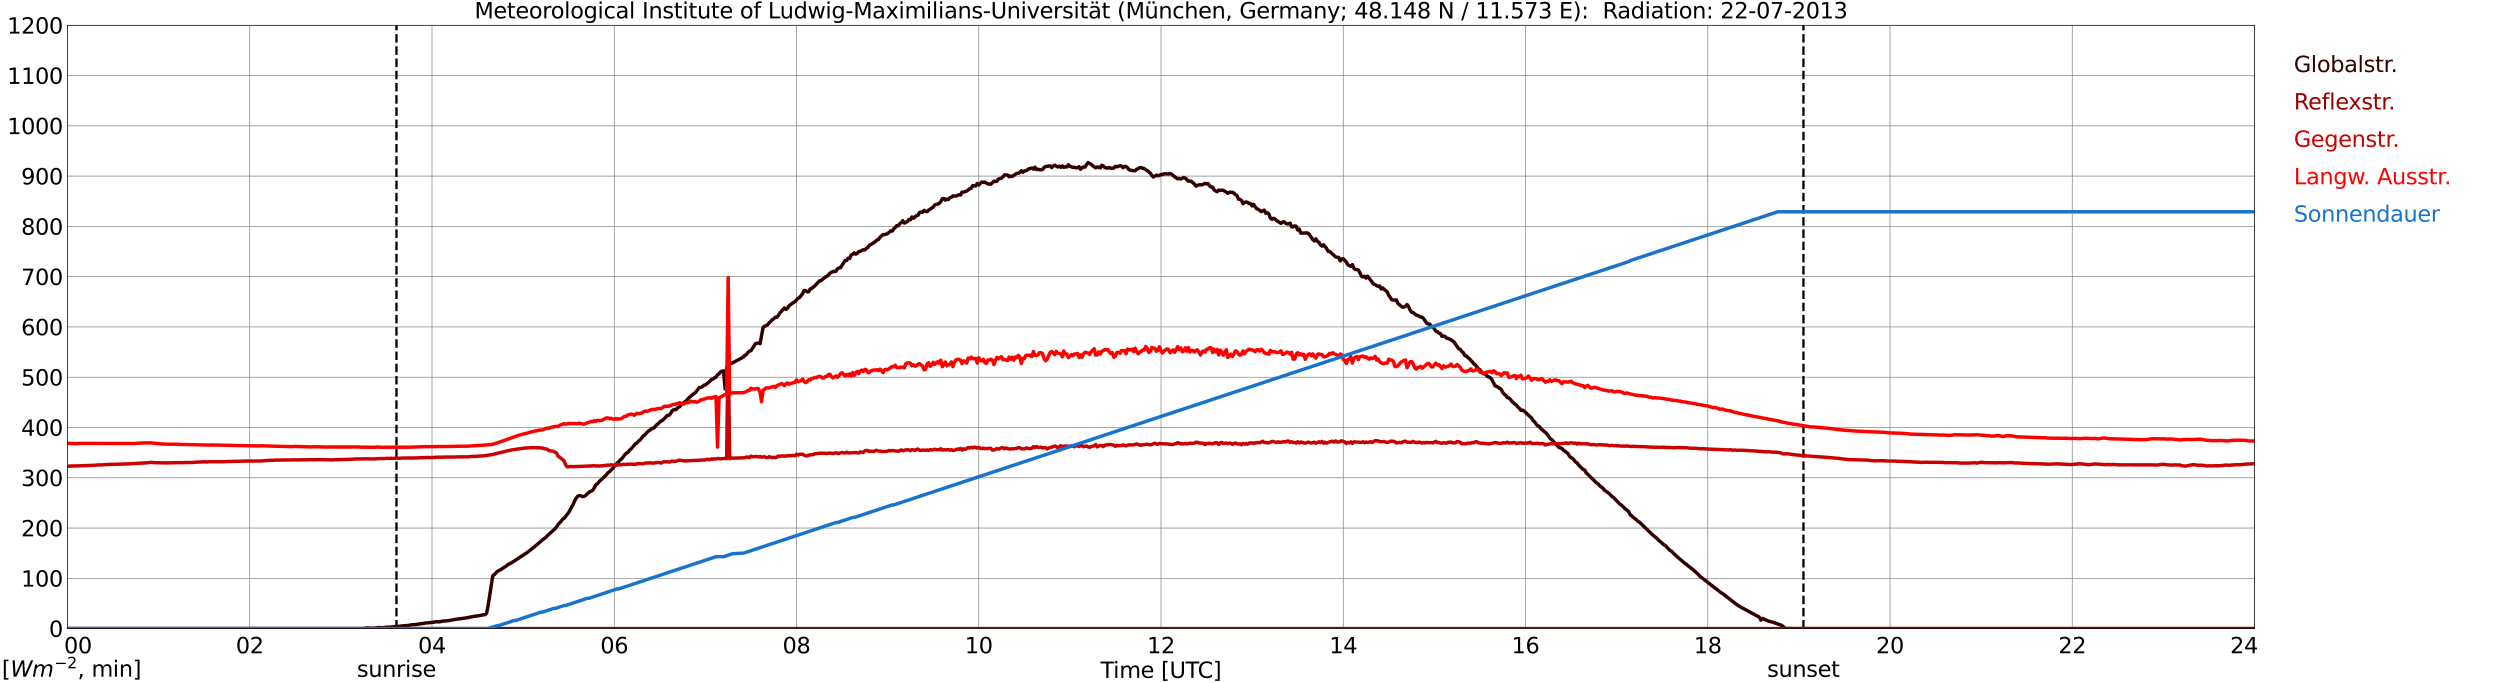 <?xml version="1.0" encoding="utf-8" standalone="no"?>
<!DOCTYPE svg PUBLIC "-//W3C//DTD SVG 1.1//EN"
  "http://www.w3.org/Graphics/SVG/1.1/DTD/svg11.dtd">
<svg xmlns:xlink="http://www.w3.org/1999/xlink" width="1085.4pt" height="296.64pt" viewBox="0 0 1085.4 296.64" xmlns="http://www.w3.org/2000/svg" version="1.1">
 <defs>
  <style type="text/css">*{stroke-linejoin: round; stroke-linecap: butt}</style>
 </defs>
 <g id="figure_1">
  <g id="patch_1">
   <path d="M 0 296.64 
L 1085.4 296.64 
L 1085.4 0 
L 0 0 
z
" style="fill: #ffffff"/>
  </g>
  <g id="axes_1">
   <g id="patch_2">
    <path d="M 29.306 272.909 
L 978.814 272.909 
L 978.814 10.976 
L 29.306 10.976 
z
" style="fill: #ffffff"/>
   </g>
   <g id="patch_3">
    <path d="M 978.814 272.909 
L 978.814 272.909 
L 978.814 10.976 
L 978.814 10.976 
z
" clip-path="url(#p76146ff48f)" style="fill: #d3d3d3; opacity: 0.25; stroke: #d3d3d3; stroke-linejoin: miter"/>
   </g>
   <g id="matplotlib.axis_1">
    <g id="xtick_1">
     <g id="line2d_1">
      <path d="M 29.306 272.909 
L 29.306 10.976 
" clip-path="url(#p76146ff48f)" style="fill: none; stroke: #808080; stroke-width: 0.3; stroke-linecap: square"/>
     </g>
     <g id="line2d_2"/>
     <g id="text_1">
      <!--    00 -->
      <g transform="translate(18.733 283.627) scale(0.095 -0.095)">
       <defs>
        <path id="DejaVuSans-20" transform="scale(0.016)"/>
        <path id="DejaVuSans-30" d="M 2034 4250 
Q 1547 4250 1301 3770 
Q 1056 3291 1056 2328 
Q 1056 1369 1301 889 
Q 1547 409 2034 409 
Q 2525 409 2770 889 
Q 3016 1369 3016 2328 
Q 3016 3291 2770 3770 
Q 2525 4250 2034 4250 
z
M 2034 4750 
Q 2819 4750 3233 4129 
Q 3647 3509 3647 2328 
Q 3647 1150 3233 529 
Q 2819 -91 2034 -91 
Q 1250 -91 836 529 
Q 422 1150 422 2328 
Q 422 3509 836 4129 
Q 1250 4750 2034 4750 
z
" transform="scale(0.016)"/>
       </defs>
       <use xlink:href="#DejaVuSans-20"/>
       <use xlink:href="#DejaVuSans-20" transform="translate(31.787 0)"/>
       <use xlink:href="#DejaVuSans-20" transform="translate(63.574 0)"/>
       <use xlink:href="#DejaVuSans-30" transform="translate(95.361 0)"/>
       <use xlink:href="#DejaVuSans-30" transform="translate(158.984 0)"/>
      </g>
     </g>
    </g>
    <g id="xtick_2">
     <g id="line2d_3">
      <path d="M 108.431 272.909 
L 108.431 10.976 
" clip-path="url(#p76146ff48f)" style="fill: none; stroke: #808080; stroke-width: 0.3; stroke-linecap: square"/>
     </g>
     <g id="line2d_4"/>
     <g id="text_2">
      <!-- 02 -->
      <g transform="translate(102.387 283.627) scale(0.095 -0.095)">
       <defs>
        <path id="DejaVuSans-32" d="M 1228 531 
L 3431 531 
L 3431 0 
L 469 0 
L 469 531 
Q 828 903 1448 1529 
Q 2069 2156 2228 2338 
Q 2531 2678 2651 2914 
Q 2772 3150 2772 3378 
Q 2772 3750 2511 3984 
Q 2250 4219 1831 4219 
Q 1534 4219 1204 4116 
Q 875 4013 500 3803 
L 500 4441 
Q 881 4594 1212 4672 
Q 1544 4750 1819 4750 
Q 2544 4750 2975 4387 
Q 3406 4025 3406 3419 
Q 3406 3131 3298 2873 
Q 3191 2616 2906 2266 
Q 2828 2175 2409 1742 
Q 1991 1309 1228 531 
z
" transform="scale(0.016)"/>
       </defs>
       <use xlink:href="#DejaVuSans-30"/>
       <use xlink:href="#DejaVuSans-32" transform="translate(63.623 0)"/>
      </g>
     </g>
    </g>
    <g id="xtick_3">
     <g id="line2d_5">
      <path d="M 187.557 272.909 
L 187.557 10.976 
" clip-path="url(#p76146ff48f)" style="fill: none; stroke: #808080; stroke-width: 0.3; stroke-linecap: square"/>
     </g>
     <g id="line2d_6"/>
     <g id="text_3">
      <!-- 04 -->
      <g transform="translate(181.513 283.627) scale(0.095 -0.095)">
       <defs>
        <path id="DejaVuSans-34" d="M 2419 4116 
L 825 1625 
L 2419 1625 
L 2419 4116 
z
M 2253 4666 
L 3047 4666 
L 3047 1625 
L 3713 1625 
L 3713 1100 
L 3047 1100 
L 3047 0 
L 2419 0 
L 2419 1100 
L 313 1100 
L 313 1709 
L 2253 4666 
z
" transform="scale(0.016)"/>
       </defs>
       <use xlink:href="#DejaVuSans-30"/>
       <use xlink:href="#DejaVuSans-34" transform="translate(63.623 0)"/>
      </g>
     </g>
    </g>
    <g id="xtick_4">
     <g id="line2d_7">
      <path d="M 266.683 272.909 
L 266.683 10.976 
" clip-path="url(#p76146ff48f)" style="fill: none; stroke: #808080; stroke-width: 0.3; stroke-linecap: square"/>
     </g>
     <g id="line2d_8"/>
     <g id="text_4">
      <!-- 06 -->
      <g transform="translate(260.638 283.627) scale(0.095 -0.095)">
       <defs>
        <path id="DejaVuSans-36" d="M 2113 2584 
Q 1688 2584 1439 2293 
Q 1191 2003 1191 1497 
Q 1191 994 1439 701 
Q 1688 409 2113 409 
Q 2538 409 2786 701 
Q 3034 994 3034 1497 
Q 3034 2003 2786 2293 
Q 2538 2584 2113 2584 
z
M 3366 4563 
L 3366 3988 
Q 3128 4100 2886 4159 
Q 2644 4219 2406 4219 
Q 1781 4219 1451 3797 
Q 1122 3375 1075 2522 
Q 1259 2794 1537 2939 
Q 1816 3084 2150 3084 
Q 2853 3084 3261 2657 
Q 3669 2231 3669 1497 
Q 3669 778 3244 343 
Q 2819 -91 2113 -91 
Q 1303 -91 875 529 
Q 447 1150 447 2328 
Q 447 3434 972 4092 
Q 1497 4750 2381 4750 
Q 2619 4750 2861 4703 
Q 3103 4656 3366 4563 
z
" transform="scale(0.016)"/>
       </defs>
       <use xlink:href="#DejaVuSans-30"/>
       <use xlink:href="#DejaVuSans-36" transform="translate(63.623 0)"/>
      </g>
     </g>
    </g>
    <g id="xtick_5">
     <g id="line2d_9">
      <path d="M 345.808 272.909 
L 345.808 10.976 
" clip-path="url(#p76146ff48f)" style="fill: none; stroke: #808080; stroke-width: 0.3; stroke-linecap: square"/>
     </g>
     <g id="line2d_10"/>
     <g id="text_5">
      <!-- 08 -->
      <g transform="translate(339.764 283.627) scale(0.095 -0.095)">
       <defs>
        <path id="DejaVuSans-38" d="M 2034 2216 
Q 1584 2216 1326 1975 
Q 1069 1734 1069 1313 
Q 1069 891 1326 650 
Q 1584 409 2034 409 
Q 2484 409 2743 651 
Q 3003 894 3003 1313 
Q 3003 1734 2745 1975 
Q 2488 2216 2034 2216 
z
M 1403 2484 
Q 997 2584 770 2862 
Q 544 3141 544 3541 
Q 544 4100 942 4425 
Q 1341 4750 2034 4750 
Q 2731 4750 3128 4425 
Q 3525 4100 3525 3541 
Q 3525 3141 3298 2862 
Q 3072 2584 2669 2484 
Q 3125 2378 3379 2068 
Q 3634 1759 3634 1313 
Q 3634 634 3220 271 
Q 2806 -91 2034 -91 
Q 1263 -91 848 271 
Q 434 634 434 1313 
Q 434 1759 690 2068 
Q 947 2378 1403 2484 
z
M 1172 3481 
Q 1172 3119 1398 2916 
Q 1625 2713 2034 2713 
Q 2441 2713 2670 2916 
Q 2900 3119 2900 3481 
Q 2900 3844 2670 4047 
Q 2441 4250 2034 4250 
Q 1625 4250 1398 4047 
Q 1172 3844 1172 3481 
z
" transform="scale(0.016)"/>
       </defs>
       <use xlink:href="#DejaVuSans-30"/>
       <use xlink:href="#DejaVuSans-38" transform="translate(63.623 0)"/>
      </g>
     </g>
    </g>
    <g id="xtick_6">
     <g id="line2d_11">
      <path d="M 424.934 272.909 
L 424.934 10.976 
" clip-path="url(#p76146ff48f)" style="fill: none; stroke: #808080; stroke-width: 0.3; stroke-linecap: square"/>
     </g>
     <g id="line2d_12"/>
     <g id="text_6">
      <!-- 10 -->
      <g transform="translate(418.89 283.627) scale(0.095 -0.095)">
       <defs>
        <path id="DejaVuSans-31" d="M 794 531 
L 1825 531 
L 1825 4091 
L 703 3866 
L 703 4441 
L 1819 4666 
L 2450 4666 
L 2450 531 
L 3481 531 
L 3481 0 
L 794 0 
L 794 531 
z
" transform="scale(0.016)"/>
       </defs>
       <use xlink:href="#DejaVuSans-31"/>
       <use xlink:href="#DejaVuSans-30" transform="translate(63.623 0)"/>
      </g>
     </g>
    </g>
    <g id="xtick_7">
     <g id="line2d_13">
      <path d="M 504.06 272.909 
L 504.06 10.976 
" clip-path="url(#p76146ff48f)" style="fill: none; stroke: #808080; stroke-width: 0.3; stroke-linecap: square"/>
     </g>
     <g id="line2d_14"/>
     <g id="text_7">
      <!-- 12 -->
      <g transform="translate(498.015 283.627) scale(0.095 -0.095)">
       <use xlink:href="#DejaVuSans-31"/>
       <use xlink:href="#DejaVuSans-32" transform="translate(63.623 0)"/>
      </g>
     </g>
    </g>
    <g id="xtick_8">
     <g id="line2d_15">
      <path d="M 583.185 272.909 
L 583.185 10.976 
" clip-path="url(#p76146ff48f)" style="fill: none; stroke: #808080; stroke-width: 0.3; stroke-linecap: square"/>
     </g>
     <g id="line2d_16"/>
     <g id="text_8">
      <!-- 14 -->
      <g transform="translate(577.141 283.627) scale(0.095 -0.095)">
       <use xlink:href="#DejaVuSans-31"/>
       <use xlink:href="#DejaVuSans-34" transform="translate(63.623 0)"/>
      </g>
     </g>
    </g>
    <g id="xtick_9">
     <g id="line2d_17">
      <path d="M 662.311 272.909 
L 662.311 10.976 
" clip-path="url(#p76146ff48f)" style="fill: none; stroke: #808080; stroke-width: 0.3; stroke-linecap: square"/>
     </g>
     <g id="line2d_18"/>
     <g id="text_9">
      <!-- 16 -->
      <g transform="translate(656.267 283.627) scale(0.095 -0.095)">
       <use xlink:href="#DejaVuSans-31"/>
       <use xlink:href="#DejaVuSans-36" transform="translate(63.623 0)"/>
      </g>
     </g>
    </g>
    <g id="xtick_10">
     <g id="line2d_19">
      <path d="M 741.437 272.909 
L 741.437 10.976 
" clip-path="url(#p76146ff48f)" style="fill: none; stroke: #808080; stroke-width: 0.3; stroke-linecap: square"/>
     </g>
     <g id="line2d_20"/>
     <g id="text_10">
      <!-- 18 -->
      <g transform="translate(735.392 283.627) scale(0.095 -0.095)">
       <use xlink:href="#DejaVuSans-31"/>
       <use xlink:href="#DejaVuSans-38" transform="translate(63.623 0)"/>
      </g>
     </g>
    </g>
    <g id="xtick_11">
     <g id="line2d_21">
      <path d="M 820.562 272.909 
L 820.562 10.976 
" clip-path="url(#p76146ff48f)" style="fill: none; stroke: #808080; stroke-width: 0.3; stroke-linecap: square"/>
     </g>
     <g id="line2d_22"/>
     <g id="text_11">
      <!-- 20 -->
      <g transform="translate(814.518 283.627) scale(0.095 -0.095)">
       <use xlink:href="#DejaVuSans-32"/>
       <use xlink:href="#DejaVuSans-30" transform="translate(63.623 0)"/>
      </g>
     </g>
    </g>
    <g id="xtick_12">
     <g id="line2d_23">
      <path d="M 899.688 272.909 
L 899.688 10.976 
" clip-path="url(#p76146ff48f)" style="fill: none; stroke: #808080; stroke-width: 0.3; stroke-linecap: square"/>
     </g>
     <g id="line2d_24"/>
     <g id="text_12">
      <!-- 22 -->
      <g transform="translate(893.644 283.627) scale(0.095 -0.095)">
       <use xlink:href="#DejaVuSans-32"/>
       <use xlink:href="#DejaVuSans-32" transform="translate(63.623 0)"/>
      </g>
     </g>
    </g>
    <g id="xtick_13">
     <g id="line2d_25">
      <path d="M 978.814 272.909 
L 978.814 10.976 
" clip-path="url(#p76146ff48f)" style="fill: none; stroke: #808080; stroke-width: 0.3; stroke-linecap: square"/>
     </g>
     <g id="line2d_26"/>
     <g id="text_13">
      <!-- 24    -->
      <g transform="translate(968.241 283.627) scale(0.095 -0.095)">
       <use xlink:href="#DejaVuSans-32"/>
       <use xlink:href="#DejaVuSans-34" transform="translate(63.623 0)"/>
       <use xlink:href="#DejaVuSans-20" transform="translate(127.246 0)"/>
       <use xlink:href="#DejaVuSans-20" transform="translate(159.033 0)"/>
       <use xlink:href="#DejaVuSans-20" transform="translate(190.82 0)"/>
      </g>
     </g>
    </g>
    <g id="text_14">
     <!-- Time [UTC] -->
     <g transform="translate(477.806 294.322) scale(0.095 -0.095)">
      <defs>
       <path id="DejaVuSans-54" d="M -19 4666 
L 3928 4666 
L 3928 4134 
L 2272 4134 
L 2272 0 
L 1638 0 
L 1638 4134 
L -19 4134 
L -19 4666 
z
" transform="scale(0.016)"/>
       <path id="DejaVuSans-69" d="M 603 3500 
L 1178 3500 
L 1178 0 
L 603 0 
L 603 3500 
z
M 603 4863 
L 1178 4863 
L 1178 4134 
L 603 4134 
L 603 4863 
z
" transform="scale(0.016)"/>
       <path id="DejaVuSans-6d" d="M 3328 2828 
Q 3544 3216 3844 3400 
Q 4144 3584 4550 3584 
Q 5097 3584 5394 3201 
Q 5691 2819 5691 2113 
L 5691 0 
L 5113 0 
L 5113 2094 
Q 5113 2597 4934 2840 
Q 4756 3084 4391 3084 
Q 3944 3084 3684 2787 
Q 3425 2491 3425 1978 
L 3425 0 
L 2847 0 
L 2847 2094 
Q 2847 2600 2669 2842 
Q 2491 3084 2119 3084 
Q 1678 3084 1418 2786 
Q 1159 2488 1159 1978 
L 1159 0 
L 581 0 
L 581 3500 
L 1159 3500 
L 1159 2956 
Q 1356 3278 1631 3431 
Q 1906 3584 2284 3584 
Q 2666 3584 2933 3390 
Q 3200 3197 3328 2828 
z
" transform="scale(0.016)"/>
       <path id="DejaVuSans-65" d="M 3597 1894 
L 3597 1613 
L 953 1613 
Q 991 1019 1311 708 
Q 1631 397 2203 397 
Q 2534 397 2845 478 
Q 3156 559 3463 722 
L 3463 178 
Q 3153 47 2828 -22 
Q 2503 -91 2169 -91 
Q 1331 -91 842 396 
Q 353 884 353 1716 
Q 353 2575 817 3079 
Q 1281 3584 2069 3584 
Q 2775 3584 3186 3129 
Q 3597 2675 3597 1894 
z
M 3022 2063 
Q 3016 2534 2758 2815 
Q 2500 3097 2075 3097 
Q 1594 3097 1305 2825 
Q 1016 2553 972 2059 
L 3022 2063 
z
" transform="scale(0.016)"/>
       <path id="DejaVuSans-5b" d="M 550 4863 
L 1875 4863 
L 1875 4416 
L 1125 4416 
L 1125 -397 
L 1875 -397 
L 1875 -844 
L 550 -844 
L 550 4863 
z
" transform="scale(0.016)"/>
       <path id="DejaVuSans-55" d="M 556 4666 
L 1191 4666 
L 1191 1831 
Q 1191 1081 1462 751 
Q 1734 422 2344 422 
Q 2950 422 3222 751 
Q 3494 1081 3494 1831 
L 3494 4666 
L 4128 4666 
L 4128 1753 
Q 4128 841 3676 375 
Q 3225 -91 2344 -91 
Q 1459 -91 1007 375 
Q 556 841 556 1753 
L 556 4666 
z
" transform="scale(0.016)"/>
       <path id="DejaVuSans-43" d="M 4122 4306 
L 4122 3641 
Q 3803 3938 3442 4084 
Q 3081 4231 2675 4231 
Q 1875 4231 1450 3742 
Q 1025 3253 1025 2328 
Q 1025 1406 1450 917 
Q 1875 428 2675 428 
Q 3081 428 3442 575 
Q 3803 722 4122 1019 
L 4122 359 
Q 3791 134 3420 21 
Q 3050 -91 2638 -91 
Q 1578 -91 968 557 
Q 359 1206 359 2328 
Q 359 3453 968 4101 
Q 1578 4750 2638 4750 
Q 3056 4750 3426 4639 
Q 3797 4528 4122 4306 
z
" transform="scale(0.016)"/>
       <path id="DejaVuSans-5d" d="M 1947 4863 
L 1947 -844 
L 622 -844 
L 622 -397 
L 1369 -397 
L 1369 4416 
L 622 4416 
L 622 4863 
L 1947 4863 
z
" transform="scale(0.016)"/>
      </defs>
      <use xlink:href="#DejaVuSans-54"/>
      <use xlink:href="#DejaVuSans-69" transform="translate(57.959 0)"/>
      <use xlink:href="#DejaVuSans-6d" transform="translate(85.742 0)"/>
      <use xlink:href="#DejaVuSans-65" transform="translate(183.154 0)"/>
      <use xlink:href="#DejaVuSans-20" transform="translate(244.678 0)"/>
      <use xlink:href="#DejaVuSans-5b" transform="translate(276.465 0)"/>
      <use xlink:href="#DejaVuSans-55" transform="translate(315.479 0)"/>
      <use xlink:href="#DejaVuSans-54" transform="translate(388.672 0)"/>
      <use xlink:href="#DejaVuSans-43" transform="translate(443.881 0)"/>
      <use xlink:href="#DejaVuSans-5d" transform="translate(513.705 0)"/>
     </g>
    </g>
   </g>
   <g id="matplotlib.axis_2">
    <g id="ytick_1">
     <g id="line2d_27">
      <path d="M 29.306 272.909 
L 978.814 272.909 
" clip-path="url(#p76146ff48f)" style="fill: none; stroke: #808080; stroke-width: 0.3; stroke-linecap: square"/>
     </g>
     <g id="line2d_28"/>
     <g id="text_15">
      <!-- 0 -->
      <g transform="translate(21.261 276.518) scale(0.095 -0.095)">
       <use xlink:href="#DejaVuSans-30"/>
      </g>
     </g>
    </g>
    <g id="ytick_2">
     <g id="line2d_29">
      <path d="M 29.306 251.081 
L 978.814 251.081 
" clip-path="url(#p76146ff48f)" style="fill: none; stroke: #808080; stroke-width: 0.3; stroke-linecap: square"/>
     </g>
     <g id="line2d_30"/>
     <g id="text_16">
      <!-- 100 -->
      <g transform="translate(9.173 254.69) scale(0.095 -0.095)">
       <use xlink:href="#DejaVuSans-31"/>
       <use xlink:href="#DejaVuSans-30" transform="translate(63.623 0)"/>
       <use xlink:href="#DejaVuSans-30" transform="translate(127.246 0)"/>
      </g>
     </g>
    </g>
    <g id="ytick_3">
     <g id="line2d_31">
      <path d="M 29.306 229.253 
L 978.814 229.253 
" clip-path="url(#p76146ff48f)" style="fill: none; stroke: #808080; stroke-width: 0.3; stroke-linecap: square"/>
     </g>
     <g id="line2d_32"/>
     <g id="text_17">
      <!-- 200 -->
      <g transform="translate(9.173 232.863) scale(0.095 -0.095)">
       <use xlink:href="#DejaVuSans-32"/>
       <use xlink:href="#DejaVuSans-30" transform="translate(63.623 0)"/>
       <use xlink:href="#DejaVuSans-30" transform="translate(127.246 0)"/>
      </g>
     </g>
    </g>
    <g id="ytick_4">
     <g id="line2d_33">
      <path d="M 29.306 207.426 
L 978.814 207.426 
" clip-path="url(#p76146ff48f)" style="fill: none; stroke: #808080; stroke-width: 0.3; stroke-linecap: square"/>
     </g>
     <g id="line2d_34"/>
     <g id="text_18">
      <!-- 300 -->
      <g transform="translate(9.173 211.035) scale(0.095 -0.095)">
       <defs>
        <path id="DejaVuSans-33" d="M 2597 2516 
Q 3050 2419 3304 2112 
Q 3559 1806 3559 1356 
Q 3559 666 3084 287 
Q 2609 -91 1734 -91 
Q 1441 -91 1130 -33 
Q 819 25 488 141 
L 488 750 
Q 750 597 1062 519 
Q 1375 441 1716 441 
Q 2309 441 2620 675 
Q 2931 909 2931 1356 
Q 2931 1769 2642 2001 
Q 2353 2234 1838 2234 
L 1294 2234 
L 1294 2753 
L 1863 2753 
Q 2328 2753 2575 2939 
Q 2822 3125 2822 3475 
Q 2822 3834 2567 4026 
Q 2313 4219 1838 4219 
Q 1578 4219 1281 4162 
Q 984 4106 628 3988 
L 628 4550 
Q 988 4650 1302 4700 
Q 1616 4750 1894 4750 
Q 2613 4750 3031 4423 
Q 3450 4097 3450 3541 
Q 3450 3153 3228 2886 
Q 3006 2619 2597 2516 
z
" transform="scale(0.016)"/>
       </defs>
       <use xlink:href="#DejaVuSans-33"/>
       <use xlink:href="#DejaVuSans-30" transform="translate(63.623 0)"/>
       <use xlink:href="#DejaVuSans-30" transform="translate(127.246 0)"/>
      </g>
     </g>
    </g>
    <g id="ytick_5">
     <g id="line2d_35">
      <path d="M 29.306 185.598 
L 978.814 185.598 
" clip-path="url(#p76146ff48f)" style="fill: none; stroke: #808080; stroke-width: 0.3; stroke-linecap: square"/>
     </g>
     <g id="line2d_36"/>
     <g id="text_19">
      <!-- 400 -->
      <g transform="translate(9.173 189.207) scale(0.095 -0.095)">
       <use xlink:href="#DejaVuSans-34"/>
       <use xlink:href="#DejaVuSans-30" transform="translate(63.623 0)"/>
       <use xlink:href="#DejaVuSans-30" transform="translate(127.246 0)"/>
      </g>
     </g>
    </g>
    <g id="ytick_6">
     <g id="line2d_37">
      <path d="M 29.306 163.77 
L 978.814 163.77 
" clip-path="url(#p76146ff48f)" style="fill: none; stroke: #808080; stroke-width: 0.3; stroke-linecap: square"/>
     </g>
     <g id="line2d_38"/>
     <g id="text_20">
      <!-- 500 -->
      <g transform="translate(9.173 167.379) scale(0.095 -0.095)">
       <defs>
        <path id="DejaVuSans-35" d="M 691 4666 
L 3169 4666 
L 3169 4134 
L 1269 4134 
L 1269 2991 
Q 1406 3038 1543 3061 
Q 1681 3084 1819 3084 
Q 2600 3084 3056 2656 
Q 3513 2228 3513 1497 
Q 3513 744 3044 326 
Q 2575 -91 1722 -91 
Q 1428 -91 1123 -41 
Q 819 9 494 109 
L 494 744 
Q 775 591 1075 516 
Q 1375 441 1709 441 
Q 2250 441 2565 725 
Q 2881 1009 2881 1497 
Q 2881 1984 2565 2268 
Q 2250 2553 1709 2553 
Q 1456 2553 1204 2497 
Q 953 2441 691 2322 
L 691 4666 
z
" transform="scale(0.016)"/>
       </defs>
       <use xlink:href="#DejaVuSans-35"/>
       <use xlink:href="#DejaVuSans-30" transform="translate(63.623 0)"/>
       <use xlink:href="#DejaVuSans-30" transform="translate(127.246 0)"/>
      </g>
     </g>
    </g>
    <g id="ytick_7">
     <g id="line2d_39">
      <path d="M 29.306 141.942 
L 978.814 141.942 
" clip-path="url(#p76146ff48f)" style="fill: none; stroke: #808080; stroke-width: 0.3; stroke-linecap: square"/>
     </g>
     <g id="line2d_40"/>
     <g id="text_21">
      <!-- 600 -->
      <g transform="translate(9.173 145.551) scale(0.095 -0.095)">
       <use xlink:href="#DejaVuSans-36"/>
       <use xlink:href="#DejaVuSans-30" transform="translate(63.623 0)"/>
       <use xlink:href="#DejaVuSans-30" transform="translate(127.246 0)"/>
      </g>
     </g>
    </g>
    <g id="ytick_8">
     <g id="line2d_41">
      <path d="M 29.306 120.114 
L 978.814 120.114 
" clip-path="url(#p76146ff48f)" style="fill: none; stroke: #808080; stroke-width: 0.3; stroke-linecap: square"/>
     </g>
     <g id="line2d_42"/>
     <g id="text_22">
      <!-- 700 -->
      <g transform="translate(9.173 123.724) scale(0.095 -0.095)">
       <defs>
        <path id="DejaVuSans-37" d="M 525 4666 
L 3525 4666 
L 3525 4397 
L 1831 0 
L 1172 0 
L 2766 4134 
L 525 4134 
L 525 4666 
z
" transform="scale(0.016)"/>
       </defs>
       <use xlink:href="#DejaVuSans-37"/>
       <use xlink:href="#DejaVuSans-30" transform="translate(63.623 0)"/>
       <use xlink:href="#DejaVuSans-30" transform="translate(127.246 0)"/>
      </g>
     </g>
    </g>
    <g id="ytick_9">
     <g id="line2d_43">
      <path d="M 29.306 98.287 
L 978.814 98.287 
" clip-path="url(#p76146ff48f)" style="fill: none; stroke: #808080; stroke-width: 0.3; stroke-linecap: square"/>
     </g>
     <g id="line2d_44"/>
     <g id="text_23">
      <!-- 800 -->
      <g transform="translate(9.173 101.896) scale(0.095 -0.095)">
       <use xlink:href="#DejaVuSans-38"/>
       <use xlink:href="#DejaVuSans-30" transform="translate(63.623 0)"/>
       <use xlink:href="#DejaVuSans-30" transform="translate(127.246 0)"/>
      </g>
     </g>
    </g>
    <g id="ytick_10">
     <g id="line2d_45">
      <path d="M 29.306 76.459 
L 978.814 76.459 
" clip-path="url(#p76146ff48f)" style="fill: none; stroke: #808080; stroke-width: 0.3; stroke-linecap: square"/>
     </g>
     <g id="line2d_46"/>
     <g id="text_24">
      <!-- 900 -->
      <g transform="translate(9.173 80.068) scale(0.095 -0.095)">
       <defs>
        <path id="DejaVuSans-39" d="M 703 97 
L 703 672 
Q 941 559 1184 500 
Q 1428 441 1663 441 
Q 2288 441 2617 861 
Q 2947 1281 2994 2138 
Q 2813 1869 2534 1725 
Q 2256 1581 1919 1581 
Q 1219 1581 811 2004 
Q 403 2428 403 3163 
Q 403 3881 828 4315 
Q 1253 4750 1959 4750 
Q 2769 4750 3195 4129 
Q 3622 3509 3622 2328 
Q 3622 1225 3098 567 
Q 2575 -91 1691 -91 
Q 1453 -91 1209 -44 
Q 966 3 703 97 
z
M 1959 2075 
Q 2384 2075 2632 2365 
Q 2881 2656 2881 3163 
Q 2881 3666 2632 3958 
Q 2384 4250 1959 4250 
Q 1534 4250 1286 3958 
Q 1038 3666 1038 3163 
Q 1038 2656 1286 2365 
Q 1534 2075 1959 2075 
z
" transform="scale(0.016)"/>
       </defs>
       <use xlink:href="#DejaVuSans-39"/>
       <use xlink:href="#DejaVuSans-30" transform="translate(63.623 0)"/>
       <use xlink:href="#DejaVuSans-30" transform="translate(127.246 0)"/>
      </g>
     </g>
    </g>
    <g id="ytick_11">
     <g id="line2d_47">
      <path d="M 29.306 54.631 
L 978.814 54.631 
" clip-path="url(#p76146ff48f)" style="fill: none; stroke: #808080; stroke-width: 0.3; stroke-linecap: square"/>
     </g>
     <g id="line2d_48"/>
     <g id="text_25">
      <!-- 1000 -->
      <g transform="translate(3.128 58.24) scale(0.095 -0.095)">
       <use xlink:href="#DejaVuSans-31"/>
       <use xlink:href="#DejaVuSans-30" transform="translate(63.623 0)"/>
       <use xlink:href="#DejaVuSans-30" transform="translate(127.246 0)"/>
       <use xlink:href="#DejaVuSans-30" transform="translate(190.869 0)"/>
      </g>
     </g>
    </g>
    <g id="ytick_12">
     <g id="line2d_49">
      <path d="M 29.306 32.803 
L 978.814 32.803 
" clip-path="url(#p76146ff48f)" style="fill: none; stroke: #808080; stroke-width: 0.3; stroke-linecap: square"/>
     </g>
     <g id="line2d_50"/>
     <g id="text_26">
      <!-- 1100 -->
      <g transform="translate(3.128 36.413) scale(0.095 -0.095)">
       <use xlink:href="#DejaVuSans-31"/>
       <use xlink:href="#DejaVuSans-31" transform="translate(63.623 0)"/>
       <use xlink:href="#DejaVuSans-30" transform="translate(127.246 0)"/>
       <use xlink:href="#DejaVuSans-30" transform="translate(190.869 0)"/>
      </g>
     </g>
    </g>
    <g id="ytick_13">
     <g id="line2d_51">
      <path d="M 29.306 10.976 
L 978.814 10.976 
" clip-path="url(#p76146ff48f)" style="fill: none; stroke: #808080; stroke-width: 0.3; stroke-linecap: square"/>
     </g>
     <g id="line2d_52"/>
     <g id="text_27">
      <!-- 1200 -->
      <g transform="translate(3.128 14.585) scale(0.095 -0.095)">
       <use xlink:href="#DejaVuSans-31"/>
       <use xlink:href="#DejaVuSans-32" transform="translate(63.623 0)"/>
       <use xlink:href="#DejaVuSans-30" transform="translate(127.246 0)"/>
       <use xlink:href="#DejaVuSans-30" transform="translate(190.869 0)"/>
      </g>
     </g>
    </g>
   </g>
   <g id="line2d_53">
    <path d="M 172.128 272.909 
L 172.128 10.976 
" clip-path="url(#p76146ff48f)" style="fill: none; stroke-dasharray: 3.7,1.6; stroke-dashoffset: 0; stroke: #000000"/>
   </g>
   <g id="line2d_54">
    <path d="M 782.978 272.909 
L 782.978 10.976 
" clip-path="url(#p76146ff48f)" style="fill: none; stroke-dasharray: 3.7,1.6; stroke-dashoffset: 0; stroke: #000000"/>
   </g>
   <g id="line2d_55">
    <path d="M 29.306 272.909 
L 157.885 272.909 
L 159.204 272.638 
L 161.841 272.8 
L 163.819 272.538 
L 164.479 272.398 
L 165.798 272.579 
L 168.435 272.256 
L 169.754 272.278 
L 171.732 272.036 
L 173.051 271.955 
L 175.029 271.695 
L 177.007 271.573 
L 178.985 271.232 
L 180.304 271.171 
L 182.941 270.789 
L 184.92 270.468 
L 186.238 270.388 
L 187.557 270.207 
L 188.217 270.187 
L 188.876 269.986 
L 189.535 269.925 
L 190.195 270.006 
L 190.854 269.966 
L 192.173 269.665 
L 193.492 269.565 
L 195.47 269.342 
L 197.448 268.941 
L 202.063 268.318 
L 206.02 267.574 
L 208.657 267.192 
L 209.976 266.911 
L 210.635 266.849 
L 211.295 266.166 
L 211.954 262.75 
L 213.932 249.968 
L 214.592 249.525 
L 215.91 248.119 
L 217.229 247.394 
L 219.867 245.707 
L 220.526 245.102 
L 221.845 244.48 
L 229.098 239.757 
L 233.054 236.542 
L 235.692 234.23 
L 237.011 233.324 
L 237.67 232.541 
L 240.967 229.587 
L 241.626 228.823 
L 242.286 227.717 
L 243.604 226.331 
L 244.264 225.427 
L 244.923 224.984 
L 246.901 222.511 
L 248.88 218.894 
L 249.539 217.327 
L 250.198 216.22 
L 250.858 215.397 
L 251.517 215.155 
L 252.176 215.235 
L 252.836 215.617 
L 253.495 215.556 
L 254.155 215.155 
L 256.133 213.387 
L 256.792 213.206 
L 257.451 212.703 
L 258.77 210.392 
L 259.43 209.971 
L 260.089 209.146 
L 262.726 206.672 
L 264.045 205.186 
L 264.705 204.704 
L 266.023 203.376 
L 266.683 202.434 
L 267.342 201.91 
L 268.002 200.884 
L 268.661 200.443 
L 269.32 199.679 
L 269.98 199.116 
L 271.298 197.428 
L 271.958 196.723 
L 272.617 196.442 
L 273.277 195.479 
L 273.936 194.955 
L 275.914 192.644 
L 276.573 192.303 
L 277.233 191.478 
L 277.892 191.037 
L 279.211 189.328 
L 279.87 188.885 
L 281.189 187.438 
L 281.849 186.897 
L 282.508 186.515 
L 283.167 185.971 
L 283.827 185.871 
L 285.145 184.404 
L 285.805 183.921 
L 286.464 183.177 
L 287.783 182.374 
L 289.761 180.363 
L 290.42 180.324 
L 291.08 179.599 
L 291.739 178.495 
L 292.399 177.912 
L 293.058 177.932 
L 293.717 177.631 
L 294.377 176.906 
L 295.036 176.624 
L 295.696 175.66 
L 297.014 174.695 
L 297.674 174.293 
L 298.992 172.826 
L 300.971 171.117 
L 301.63 170.735 
L 302.289 169.971 
L 303.608 168.245 
L 304.267 168.142 
L 304.927 167.902 
L 305.586 167.258 
L 306.246 167.138 
L 308.224 165.529 
L 308.883 164.726 
L 309.543 164.586 
L 310.202 164.023 
L 310.861 163.722 
L 311.521 162.635 
L 312.18 162.334 
L 312.839 161.43 
L 313.499 161.109 
L 314.158 161.068 
L 314.818 168.867 
L 315.477 159.743 
L 316.796 157.973 
L 318.114 157.51 
L 322.73 155.039 
L 323.39 154.255 
L 324.049 153.954 
L 324.708 153.029 
L 325.368 152.426 
L 326.027 152.265 
L 328.005 149.209 
L 329.324 148.868 
L 329.983 149.231 
L 331.302 142.154 
L 331.961 141.593 
L 332.621 141.39 
L 333.28 141.01 
L 333.94 140.146 
L 334.599 139.583 
L 335.258 138.819 
L 335.918 138.437 
L 336.577 137.712 
L 337.236 137.773 
L 337.896 136.99 
L 338.555 135.924 
L 340.533 133.733 
L 341.193 134.335 
L 341.852 133.875 
L 342.512 132.849 
L 343.83 131.784 
L 345.149 130.959 
L 346.468 129.492 
L 347.127 129.171 
L 348.446 127.503 
L 349.105 126.115 
L 349.765 126.176 
L 350.424 126.698 
L 351.083 126.678 
L 351.743 125.473 
L 352.402 125.211 
L 353.721 124.126 
L 355.04 122.738 
L 355.699 121.996 
L 356.359 121.915 
L 358.337 120.267 
L 358.996 119.966 
L 359.655 119.403 
L 360.315 118.639 
L 361.634 117.836 
L 362.293 117.914 
L 362.952 117.755 
L 363.612 116.69 
L 364.271 116.347 
L 364.93 116.188 
L 366.909 113.09 
L 367.568 113.071 
L 368.227 112.126 
L 368.887 112.226 
L 369.546 110.72 
L 370.206 110.357 
L 370.865 109.794 
L 371.524 110.357 
L 372.184 109.956 
L 372.843 109.231 
L 373.502 109.111 
L 374.821 108.408 
L 375.481 108.528 
L 376.14 107.786 
L 376.799 107.463 
L 377.459 106.439 
L 378.118 106.158 
L 380.096 104.85 
L 380.756 104.187 
L 381.415 103.947 
L 382.074 103.002 
L 383.393 101.836 
L 384.053 101.875 
L 385.371 101.434 
L 386.69 100.247 
L 387.349 100.349 
L 388.009 99.424 
L 388.668 98.8 
L 389.328 97.957 
L 389.987 98.038 
L 390.646 97.112 
L 391.306 96.65 
L 391.965 95.785 
L 392.624 96.85 
L 393.284 96.591 
L 393.943 96.148 
L 394.603 95.283 
L 395.262 95.403 
L 395.921 94.198 
L 396.581 94.762 
L 397.899 93.596 
L 398.559 93.474 
L 399.218 92.208 
L 399.878 92.007 
L 400.537 92.149 
L 401.196 91.343 
L 401.856 91.786 
L 402.515 91.887 
L 403.175 91.243 
L 405.153 89.918 
L 405.812 88.973 
L 406.471 88.731 
L 407.131 88.61 
L 407.79 88.268 
L 408.45 87.565 
L 409.109 86.299 
L 409.768 86.159 
L 410.428 86.901 
L 411.087 86.419 
L 411.746 86.62 
L 412.406 85.836 
L 413.065 85.655 
L 413.725 85.072 
L 415.043 85.133 
L 416.362 84.551 
L 417.022 84.671 
L 417.681 83.385 
L 418.34 83.444 
L 419.659 82.983 
L 420.978 81.957 
L 421.637 81.796 
L 422.297 80.63 
L 423.615 80.731 
L 424.275 79.665 
L 424.934 80.37 
L 425.593 79.607 
L 426.253 79.024 
L 426.912 79.163 
L 427.572 79.063 
L 428.89 79.888 
L 430.209 79.947 
L 431.528 78.642 
L 432.187 78.801 
L 432.847 78.642 
L 433.506 77.716 
L 434.825 77.334 
L 435.484 76.712 
L 436.144 75.929 
L 437.462 75.987 
L 438.122 76.751 
L 438.781 76.431 
L 439.44 76.631 
L 441.419 75.245 
L 442.078 75.304 
L 442.737 74.842 
L 443.397 74.119 
L 444.056 74.783 
L 444.716 74.219 
L 445.375 74.18 
L 446.694 73.294 
L 448.012 72.953 
L 448.672 73.436 
L 449.331 72.591 
L 449.991 73.617 
L 450.65 73.436 
L 451.309 73.717 
L 451.969 73.717 
L 452.628 73.597 
L 453.287 72.753 
L 453.947 72.31 
L 455.266 72.089 
L 455.925 72.008 
L 456.584 72.733 
L 457.244 72.109 
L 457.903 71.746 
L 459.222 72.491 
L 459.881 72.17 
L 460.541 72.633 
L 461.2 72.028 
L 461.859 72.691 
L 462.519 72.39 
L 463.178 72.51 
L 463.838 71.546 
L 464.497 72.189 
L 465.816 72.711 
L 466.475 72.571 
L 467.134 72.873 
L 467.794 72.812 
L 468.453 72.371 
L 469.113 73.475 
L 469.772 72.772 
L 470.431 72.51 
L 471.091 72.552 
L 471.75 71.425 
L 472.409 70.581 
L 473.728 71.345 
L 474.388 71.969 
L 475.706 72.873 
L 476.366 72.471 
L 477.025 72.611 
L 477.685 72.892 
L 478.344 71.768 
L 479.003 72.05 
L 479.663 72.753 
L 480.981 73.012 
L 481.641 72.733 
L 482.3 73.073 
L 483.619 72.973 
L 484.278 72.189 
L 484.938 72.43 
L 486.256 71.969 
L 486.916 72.089 
L 487.575 72.812 
L 488.235 72.27 
L 488.894 72.27 
L 489.553 72.873 
L 490.213 73.737 
L 491.532 74.038 
L 492.85 74.139 
L 493.51 73.475 
L 494.169 73.274 
L 494.828 72.753 
L 495.488 72.753 
L 496.147 73.093 
L 496.807 73.215 
L 497.466 73.717 
L 498.125 74.08 
L 499.444 75.204 
L 500.103 76.188 
L 500.763 76.872 
L 502.082 76.029 
L 502.741 76.311 
L 503.4 76.169 
L 504.06 75.728 
L 504.719 75.787 
L 505.379 75.466 
L 507.357 75.547 
L 508.016 75.285 
L 508.675 75.686 
L 509.994 76.732 
L 511.313 77.635 
L 511.972 77.476 
L 512.632 77.736 
L 513.95 77.094 
L 514.61 77.334 
L 515.929 78.642 
L 516.588 78.581 
L 517.247 78.781 
L 518.566 79.927 
L 519.226 80.811 
L 519.885 80.471 
L 520.544 80.27 
L 521.863 80.229 
L 523.182 79.626 
L 523.841 79.827 
L 524.501 79.707 
L 525.16 80.711 
L 525.819 81.213 
L 526.479 81.235 
L 527.138 82.459 
L 527.797 82.922 
L 528.457 83.204 
L 529.116 82.54 
L 529.776 82.682 
L 530.435 82.582 
L 531.094 82.641 
L 531.754 83.003 
L 533.073 83.926 
L 533.732 83.485 
L 535.051 83.485 
L 535.71 83.806 
L 536.369 84.511 
L 537.029 84.891 
L 537.688 86.46 
L 538.348 86.58 
L 539.007 87.043 
L 539.666 88.429 
L 540.326 87.847 
L 540.985 87.726 
L 541.644 87.807 
L 542.304 88.41 
L 542.963 88.329 
L 543.623 89.414 
L 544.282 88.75 
L 544.941 89.837 
L 545.601 90.601 
L 546.26 90.861 
L 547.579 91.867 
L 548.898 91.223 
L 549.557 92.59 
L 550.216 92.389 
L 550.876 92.852 
L 551.535 94.639 
L 552.195 95.202 
L 552.854 94.762 
L 553.513 95.043 
L 554.173 95.704 
L 556.151 96.973 
L 556.81 96.449 
L 557.47 96.248 
L 558.129 96.912 
L 558.788 97.193 
L 559.448 97.193 
L 560.107 96.872 
L 560.766 98.459 
L 561.426 98.498 
L 562.085 98.058 
L 562.745 98.239 
L 563.404 99.845 
L 564.063 99.463 
L 564.723 101.192 
L 566.701 101.192 
L 567.36 101.072 
L 568.02 101.354 
L 568.679 102.076 
L 569.998 104.086 
L 570.657 104.61 
L 571.317 103.704 
L 571.976 104.831 
L 572.635 105.213 
L 573.295 106.298 
L 573.954 106.861 
L 574.613 106.258 
L 575.932 107.806 
L 576.592 109.111 
L 577.251 109.153 
L 579.229 110.94 
L 579.889 111.543 
L 580.548 111.724 
L 581.207 111.765 
L 581.867 113.293 
L 582.526 112.387 
L 583.185 112.348 
L 584.504 113.754 
L 585.164 114.961 
L 586.482 115.664 
L 587.142 114.9 
L 587.801 116.509 
L 588.46 116.991 
L 589.12 117.05 
L 589.779 117.231 
L 590.439 118.458 
L 591.098 119.944 
L 591.757 120.248 
L 592.417 119.944 
L 593.076 120.75 
L 593.736 119.885 
L 596.373 123.343 
L 597.032 123.544 
L 597.692 124.065 
L 598.351 124.347 
L 599.011 124.146 
L 599.67 125.473 
L 600.329 125.01 
L 600.989 125.694 
L 601.648 126.156 
L 602.307 126.798 
L 602.967 128.287 
L 604.286 130.155 
L 604.945 130.297 
L 606.264 130.256 
L 606.923 131.744 
L 608.242 132.868 
L 608.901 133.37 
L 609.561 133.351 
L 610.22 132.91 
L 610.879 132.227 
L 611.539 133.13 
L 612.198 134.558 
L 612.858 135.542 
L 613.517 135.724 
L 614.836 136.769 
L 615.495 136.97 
L 616.814 137.673 
L 617.473 137.712 
L 618.133 138.437 
L 619.451 140.366 
L 620.111 140.648 
L 620.77 140.729 
L 621.429 141.752 
L 622.089 141.833 
L 623.408 143.802 
L 624.067 143.944 
L 624.726 144.647 
L 625.386 144.789 
L 626.045 146.055 
L 626.705 145.893 
L 627.364 146.055 
L 628.023 146.819 
L 628.683 146.919 
L 630.001 147.541 
L 631.32 148.525 
L 633.298 151.42 
L 633.958 151.662 
L 634.617 152.607 
L 635.276 153.068 
L 635.936 154.334 
L 636.595 154.557 
L 637.255 155.22 
L 637.914 155.681 
L 638.573 156.486 
L 639.233 157.108 
L 639.892 157.992 
L 640.552 158.435 
L 641.87 160.144 
L 642.53 160.546 
L 643.189 161.491 
L 643.848 162.113 
L 645.167 162.696 
L 645.827 163.48 
L 646.486 163.641 
L 647.145 164.104 
L 647.805 164.947 
L 649.123 167.581 
L 649.783 167.701 
L 651.761 169.048 
L 652.42 170.353 
L 653.08 171.137 
L 653.739 171.661 
L 654.399 172.626 
L 655.058 172.746 
L 655.717 173.328 
L 656.377 174.212 
L 657.695 175.459 
L 658.355 175.821 
L 659.014 176.747 
L 659.674 177.288 
L 660.333 178.192 
L 660.992 178.052 
L 661.652 178.414 
L 664.949 181.509 
L 665.608 182.614 
L 666.267 183.116 
L 666.927 184.142 
L 667.586 184.867 
L 668.246 185.067 
L 668.905 186.032 
L 671.542 188.283 
L 672.861 190.193 
L 674.18 191.317 
L 675.499 192.945 
L 676.158 193.469 
L 676.817 194.292 
L 677.477 194.434 
L 678.136 194.735 
L 678.796 195.518 
L 679.455 195.859 
L 680.114 196.464 
L 680.774 196.905 
L 681.433 198.112 
L 682.092 198.694 
L 682.752 199.015 
L 684.071 200.583 
L 684.73 201.026 
L 685.389 201.929 
L 687.368 203.879 
L 688.027 204.06 
L 688.686 205.348 
L 689.346 205.889 
L 690.664 207.236 
L 691.983 208.482 
L 692.643 209.207 
L 693.961 210.211 
L 694.621 210.994 
L 695.939 211.959 
L 696.599 212.824 
L 698.577 214.231 
L 699.896 215.578 
L 700.555 216.019 
L 703.193 218.774 
L 703.852 219.195 
L 705.83 221.125 
L 706.49 221.526 
L 707.149 222.229 
L 707.808 223.537 
L 708.468 223.98 
L 709.127 224.663 
L 710.446 225.667 
L 711.105 226.35 
L 711.765 226.693 
L 717.699 232.401 
L 719.018 233.425 
L 720.337 234.712 
L 722.315 236.461 
L 722.974 236.782 
L 724.293 238.19 
L 724.952 238.892 
L 725.612 239.235 
L 726.93 240.58 
L 728.249 241.787 
L 731.546 244.64 
L 732.205 245.002 
L 732.865 245.646 
L 734.843 247.132 
L 737.48 249.544 
L 738.14 250.269 
L 745.393 255.916 
L 746.052 256.379 
L 746.712 257.001 
L 748.031 257.826 
L 753.965 262.429 
L 755.284 263.294 
L 758.581 265.101 
L 761.878 266.911 
L 763.856 267.936 
L 764.515 269.242 
L 765.174 268.5 
L 767.812 269.685 
L 769.79 270.167 
L 772.428 271.112 
L 773.087 271.333 
L 773.746 271.673 
L 775.065 272.819 
L 776.384 272.9 
L 777.043 272.839 
L 778.362 272.909 
L 978.154 272.909 
L 978.154 272.909 
" clip-path="url(#p76146ff48f)" style="fill: none; stroke: #330000; stroke-width: 1.5; stroke-linecap: square"/>
   </g>
   <g id="line2d_56">
    <path d="M 29.306 272.909 
L 978.154 272.909 
L 978.154 272.909 
" clip-path="url(#p76146ff48f)" style="fill: none; stroke: #990000; stroke-width: 1.5; stroke-linecap: square"/>
   </g>
   <g id="line2d_57">
    <path d="M 29.306 202.451 
L 30.625 202.331 
L 33.262 202.283 
L 41.175 202.004 
L 42.493 201.831 
L 43.812 201.868 
L 47.109 201.628 
L 51.065 201.536 
L 55.681 201.399 
L 62.934 200.973 
L 64.912 200.858 
L 65.572 200.718 
L 66.89 200.871 
L 70.187 200.936 
L 73.484 200.967 
L 76.781 200.864 
L 78.759 200.871 
L 80.737 200.81 
L 83.375 200.792 
L 84.694 200.67 
L 89.309 200.484 
L 89.969 200.596 
L 90.628 200.447 
L 93.266 200.467 
L 97.222 200.473 
L 98.541 200.377 
L 102.497 200.303 
L 106.453 200.196 
L 113.047 200.146 
L 115.025 200.004 
L 116.344 199.934 
L 117.003 199.81 
L 118.322 199.853 
L 119.641 199.773 
L 121.619 199.729 
L 136.785 199.576 
L 138.763 199.535 
L 142.719 199.635 
L 144.038 199.65 
L 153.269 199.358 
L 154.588 199.26 
L 157.226 199.249 
L 158.544 199.196 
L 161.841 199.268 
L 164.479 199.105 
L 167.116 199.065 
L 168.435 198.974 
L 169.094 199.044 
L 169.754 198.95 
L 170.413 199.02 
L 171.732 198.952 
L 173.71 198.924 
L 175.688 198.83 
L 176.348 198.906 
L 177.007 198.825 
L 178.326 198.838 
L 180.963 198.814 
L 182.941 198.714 
L 183.601 198.747 
L 185.579 198.611 
L 186.238 198.697 
L 190.854 198.478 
L 191.513 198.529 
L 192.832 198.441 
L 197.448 198.424 
L 198.767 198.369 
L 202.063 198.339 
L 203.382 198.339 
L 204.701 198.155 
L 206.679 198.129 
L 208.657 197.976 
L 209.976 197.926 
L 213.932 197.306 
L 221.186 195.536 
L 222.504 195.281 
L 227.779 194.53 
L 231.736 194.333 
L 233.054 194.425 
L 233.714 194.37 
L 235.692 194.571 
L 236.351 194.861 
L 237.011 194.894 
L 237.67 195.093 
L 238.329 195.647 
L 240.308 195.946 
L 241.626 196.706 
L 242.286 198.035 
L 244.264 199.528 
L 244.923 200.144 
L 245.583 201.829 
L 246.242 202.676 
L 246.901 202.687 
L 247.561 202.534 
L 249.539 202.573 
L 256.792 202.296 
L 258.111 202.187 
L 258.77 202.331 
L 259.43 202.241 
L 260.089 202.366 
L 260.748 202.231 
L 261.408 202.257 
L 264.045 201.89 
L 264.705 201.993 
L 265.364 201.761 
L 266.023 201.901 
L 266.683 201.923 
L 267.342 201.768 
L 268.002 201.91 
L 268.661 201.792 
L 269.32 201.855 
L 270.639 201.58 
L 271.298 201.672 
L 272.617 201.545 
L 273.277 201.595 
L 273.936 201.451 
L 275.914 201.661 
L 276.573 201.344 
L 279.211 201.346 
L 279.87 201.106 
L 282.508 200.934 
L 283.827 201.117 
L 284.486 200.892 
L 285.805 200.794 
L 286.464 200.877 
L 287.124 201.074 
L 287.783 200.622 
L 288.442 200.423 
L 289.102 200.543 
L 289.761 200.495 
L 290.42 200.655 
L 291.739 200.196 
L 293.058 200.312 
L 293.717 200.216 
L 294.377 199.926 
L 295.036 199.764 
L 297.014 200.126 
L 306.246 199.672 
L 306.905 199.41 
L 308.224 199.544 
L 308.883 199.236 
L 309.543 199.415 
L 310.202 199.17 
L 310.861 199.268 
L 311.521 199.028 
L 312.839 199.203 
L 314.158 199.068 
L 315.477 199.105 
L 316.136 148.102 
L 316.796 199.144 
L 317.455 198.804 
L 318.114 198.917 
L 323.39 198.747 
L 324.049 198.422 
L 324.708 198.47 
L 325.368 198.635 
L 326.027 198.035 
L 326.686 198.319 
L 328.665 198.168 
L 329.324 198.448 
L 329.983 198.168 
L 330.643 198.47 
L 331.961 198.293 
L 332.621 198.646 
L 333.28 198.684 
L 333.94 198.28 
L 335.258 198.69 
L 335.918 198.572 
L 336.577 198.699 
L 337.236 198.483 
L 337.896 197.974 
L 338.555 198.221 
L 339.215 197.885 
L 340.533 198.066 
L 341.193 197.924 
L 341.852 197.976 
L 342.512 197.765 
L 343.171 197.941 
L 343.83 197.723 
L 345.149 197.867 
L 345.808 197.186 
L 346.468 197.566 
L 347.127 197.247 
L 348.446 197.186 
L 349.105 197.651 
L 349.765 197.909 
L 350.424 197.957 
L 351.083 197.54 
L 351.743 197.562 
L 352.402 197.389 
L 353.062 197.422 
L 353.721 197.031 
L 355.699 196.837 
L 356.359 196.675 
L 357.018 196.861 
L 357.677 196.739 
L 358.996 196.933 
L 359.655 196.702 
L 360.315 196.662 
L 361.634 196.953 
L 362.293 196.688 
L 362.952 196.566 
L 363.612 196.861 
L 364.271 196.802 
L 365.59 196.405 
L 366.249 196.616 
L 366.909 196.662 
L 367.568 196.309 
L 368.227 196.66 
L 371.524 196.485 
L 372.843 196.691 
L 373.502 196.219 
L 374.821 196.416 
L 375.481 195.706 
L 376.14 195.569 
L 376.799 195.649 
L 377.459 196.027 
L 378.118 195.861 
L 379.437 196.012 
L 380.096 195.599 
L 380.756 195.505 
L 381.415 195.861 
L 382.074 195.822 
L 382.734 196.021 
L 384.712 195.99 
L 385.371 195.852 
L 386.031 195.56 
L 386.69 195.754 
L 387.349 195.595 
L 389.328 195.833 
L 389.987 195.966 
L 391.306 195.333 
L 391.965 195.706 
L 393.284 195.318 
L 394.603 195.322 
L 395.262 195.667 
L 395.921 195.228 
L 396.581 195.355 
L 397.24 195.608 
L 397.899 195.13 
L 398.559 194.966 
L 399.218 195.481 
L 399.878 195.562 
L 400.537 195.383 
L 401.856 195.501 
L 402.515 195.355 
L 403.175 195.595 
L 403.834 195.176 
L 404.493 195.368 
L 405.153 195.344 
L 405.812 195.023 
L 406.471 195.239 
L 407.79 195.254 
L 408.45 194.816 
L 409.109 195.466 
L 409.768 195.239 
L 410.428 195.348 
L 411.746 195.193 
L 412.406 195.455 
L 413.065 195.222 
L 413.725 195.599 
L 414.384 195.468 
L 415.703 194.936 
L 416.362 195.082 
L 417.022 194.665 
L 417.681 195.409 
L 418.34 194.87 
L 419 195.078 
L 419.659 194.761 
L 420.318 194.32 
L 420.978 194.536 
L 421.637 194.18 
L 422.297 194.527 
L 422.956 194.091 
L 424.275 194.532 
L 424.934 194.261 
L 425.593 194.619 
L 426.253 194.803 
L 426.912 194.538 
L 427.572 194.785 
L 428.89 194.735 
L 429.55 194.624 
L 430.209 194.685 
L 430.869 195.409 
L 431.528 195.339 
L 432.847 194.765 
L 433.506 195.001 
L 434.825 194.388 
L 435.484 194.388 
L 436.144 194.827 
L 436.803 194.484 
L 437.462 194.824 
L 438.781 194.99 
L 439.44 194.805 
L 440.1 194.87 
L 441.419 194.641 
L 442.078 194.362 
L 442.737 194.392 
L 443.397 194.846 
L 444.056 194.829 
L 444.716 194.953 
L 445.375 194.499 
L 447.353 194.792 
L 448.012 194.637 
L 448.672 193.879 
L 449.331 194.342 
L 449.991 193.853 
L 450.65 194.233 
L 451.309 194.257 
L 451.969 194.121 
L 452.628 194.477 
L 453.947 194.355 
L 454.606 194.947 
L 455.266 194.466 
L 455.925 194.377 
L 456.584 194.087 
L 457.244 193.977 
L 457.903 193.628 
L 458.563 193.844 
L 459.222 194.401 
L 459.881 194.043 
L 460.541 193.447 
L 461.2 194.113 
L 461.859 193.694 
L 462.519 193.753 
L 463.178 193.633 
L 463.838 193.864 
L 464.497 193.685 
L 465.816 193.659 
L 466.475 193.969 
L 467.134 193.462 
L 467.794 193.541 
L 468.453 193.864 
L 469.113 193.53 
L 469.772 193.504 
L 470.431 193.971 
L 471.091 193.709 
L 471.75 193.674 
L 472.409 194.019 
L 473.069 194.226 
L 473.728 193.89 
L 475.047 193.554 
L 475.706 192.984 
L 476.366 194.041 
L 477.025 193.65 
L 477.685 193.421 
L 478.344 193.423 
L 479.003 193.912 
L 479.663 193.292 
L 481.641 192.989 
L 482.3 193.013 
L 483.619 193.296 
L 484.278 193.774 
L 484.938 193.294 
L 485.597 193.499 
L 486.916 193.423 
L 487.575 193.133 
L 488.894 193.595 
L 489.553 193.301 
L 490.213 193.135 
L 492.191 193.165 
L 493.51 192.735 
L 494.169 192.919 
L 494.828 193.294 
L 498.125 192.866 
L 499.444 193.155 
L 501.422 192.423 
L 502.082 192.827 
L 502.741 192.851 
L 503.4 192.506 
L 504.06 192.646 
L 506.697 192.746 
L 508.675 193.006 
L 509.335 192.962 
L 509.994 192.694 
L 510.654 192.602 
L 511.313 192.185 
L 512.632 192.698 
L 513.291 192.672 
L 513.95 192.783 
L 514.61 192.522 
L 515.269 192.759 
L 516.588 192.391 
L 517.247 192.5 
L 518.566 192.391 
L 519.226 191.989 
L 519.885 192.006 
L 520.544 192.327 
L 522.522 192.445 
L 523.182 193.028 
L 523.841 192.53 
L 524.501 192.618 
L 525.16 192.436 
L 526.479 192.707 
L 527.797 192.166 
L 528.457 192.255 
L 529.116 193.004 
L 529.776 192.273 
L 530.435 192.074 
L 531.094 192.53 
L 532.413 192.353 
L 533.073 192.576 
L 533.732 192.362 
L 534.391 192.432 
L 535.051 192.936 
L 536.369 192.286 
L 537.029 192.661 
L 537.688 192.805 
L 538.348 192.677 
L 539.007 193.128 
L 539.666 192.53 
L 540.326 192.838 
L 540.985 192.556 
L 541.644 192.873 
L 542.304 192.353 
L 543.623 192.273 
L 544.282 192.528 
L 544.941 192.225 
L 545.601 192.255 
L 546.26 192.135 
L 546.919 192.238 
L 548.238 191.563 
L 548.898 192.081 
L 550.876 192.308 
L 552.195 191.657 
L 552.854 191.683 
L 554.173 192.148 
L 554.832 191.799 
L 555.491 192.002 
L 556.81 191.915 
L 557.47 191.703 
L 558.129 191.915 
L 558.788 191.537 
L 559.448 191.496 
L 560.107 192.129 
L 560.766 191.788 
L 561.426 192.111 
L 562.085 192.126 
L 562.745 192.367 
L 563.404 191.79 
L 564.063 192.332 
L 564.723 191.886 
L 565.382 192.048 
L 566.042 192.332 
L 566.701 192.399 
L 568.02 191.956 
L 569.338 192.364 
L 570.657 192 
L 571.317 192.441 
L 572.635 191.786 
L 573.295 192.164 
L 573.954 191.616 
L 574.613 192.408 
L 575.273 191.998 
L 575.932 192.406 
L 577.251 191.849 
L 578.57 191.57 
L 579.229 192.004 
L 579.889 191.435 
L 580.548 191.895 
L 581.207 191.915 
L 582.526 191.341 
L 583.185 191.72 
L 583.845 191.838 
L 584.504 192.519 
L 585.164 192.052 
L 585.823 192.299 
L 586.482 191.819 
L 587.142 192.508 
L 587.801 191.83 
L 591.098 192.078 
L 591.757 191.79 
L 592.417 192.203 
L 593.076 191.904 
L 593.736 192.126 
L 595.054 191.773 
L 595.714 192.129 
L 597.032 191.304 
L 598.351 191.421 
L 599.011 191.782 
L 600.989 191.701 
L 601.648 191.963 
L 602.307 192.074 
L 602.967 191.941 
L 603.626 191.563 
L 604.286 191.509 
L 605.604 191.731 
L 606.264 192.362 
L 607.582 192.05 
L 608.242 192.205 
L 609.561 191.618 
L 610.22 191.546 
L 610.879 191.991 
L 612.858 192.024 
L 613.517 191.635 
L 614.176 191.998 
L 615.495 192.144 
L 616.154 191.926 
L 617.473 192.38 
L 618.133 192.096 
L 618.792 192.303 
L 619.451 192.083 
L 620.111 192.19 
L 621.429 192.142 
L 622.089 192.319 
L 623.408 191.622 
L 624.067 192.148 
L 624.726 192.126 
L 625.386 192.351 
L 626.045 192.456 
L 626.705 192.185 
L 628.023 192.425 
L 628.683 192.002 
L 629.342 192.03 
L 630.001 191.921 
L 630.661 192.305 
L 631.98 192.198 
L 632.639 191.699 
L 633.298 191.779 
L 633.958 192.017 
L 634.617 192.677 
L 635.936 192.604 
L 636.595 192.672 
L 637.255 192.36 
L 637.914 192.443 
L 638.573 192.362 
L 639.233 192.135 
L 639.892 192.242 
L 640.552 191.821 
L 641.211 191.797 
L 641.87 192.271 
L 642.53 192.401 
L 643.848 192.428 
L 646.486 192.74 
L 649.123 192.12 
L 651.102 192.53 
L 651.761 192.506 
L 652.42 192.212 
L 653.739 192.297 
L 654.399 191.947 
L 655.058 192.38 
L 655.717 192.266 
L 656.377 192.312 
L 657.036 192.15 
L 657.695 192.179 
L 658.355 192.546 
L 660.333 192.146 
L 660.992 192.428 
L 663.63 192.336 
L 664.289 191.991 
L 664.949 192.502 
L 666.267 192.596 
L 667.586 192.428 
L 668.246 192.657 
L 669.564 192.563 
L 670.224 192.67 
L 670.883 193.222 
L 671.542 192.873 
L 672.202 192.945 
L 672.861 192.696 
L 674.18 192.644 
L 674.839 192.548 
L 676.158 192.644 
L 676.817 192.53 
L 677.477 192.646 
L 678.136 192.624 
L 678.796 192.401 
L 679.455 192.436 
L 680.114 192.244 
L 680.774 192.594 
L 681.433 192.332 
L 682.092 192.207 
L 683.411 192.447 
L 684.071 192.364 
L 684.73 192.823 
L 685.389 192.404 
L 686.049 192.644 
L 686.708 192.685 
L 687.368 192.609 
L 688.027 192.731 
L 688.686 192.626 
L 689.346 192.777 
L 690.005 192.805 
L 690.664 193.102 
L 691.983 192.989 
L 693.302 193.22 
L 693.961 193.074 
L 697.918 193.259 
L 698.577 193.482 
L 699.896 193.349 
L 700.555 193.517 
L 701.215 193.412 
L 701.874 193.55 
L 702.533 193.521 
L 703.852 193.691 
L 704.511 193.646 
L 705.171 193.72 
L 706.49 193.652 
L 708.468 193.87 
L 709.127 193.722 
L 710.446 193.855 
L 713.743 193.927 
L 715.062 194.004 
L 715.721 194.126 
L 716.38 194.01 
L 717.04 194.159 
L 721.655 194.211 
L 722.315 194.124 
L 722.974 194.276 
L 724.952 194.257 
L 726.93 194.451 
L 727.59 194.331 
L 728.909 194.344 
L 729.568 194.298 
L 730.227 194.431 
L 730.887 194.351 
L 731.546 194.451 
L 732.205 194.399 
L 734.184 194.63 
L 736.162 194.617 
L 738.14 194.82 
L 739.459 194.831 
L 744.074 195.084 
L 745.393 195.099 
L 747.371 195.213 
L 748.031 195.2 
L 748.69 195.322 
L 750.009 195.322 
L 750.668 195.35 
L 751.327 195.193 
L 751.987 195.481 
L 753.306 195.374 
L 753.965 195.514 
L 755.284 195.468 
L 756.602 195.484 
L 763.196 195.872 
L 763.856 195.981 
L 764.515 195.929 
L 765.174 196.069 
L 765.834 196.053 
L 766.493 196.189 
L 767.812 196.149 
L 769.79 196.309 
L 771.109 196.344 
L 772.428 196.466 
L 773.087 196.621 
L 773.746 196.957 
L 774.406 197.066 
L 776.384 197.011 
L 777.703 197.265 
L 780.34 197.579 
L 785.615 198.029 
L 792.209 198.498 
L 796.165 198.819 
L 798.143 199 
L 802.759 199.544 
L 811.331 199.786 
L 811.99 199.95 
L 813.309 200.03 
L 814.628 200.098 
L 815.287 199.982 
L 815.947 200.059 
L 817.265 200.017 
L 819.903 200.163 
L 823.2 200.172 
L 823.859 200.301 
L 824.519 200.253 
L 825.178 200.321 
L 826.497 200.312 
L 834.409 200.759 
L 836.388 200.659 
L 837.706 200.716 
L 843.641 200.751 
L 844.3 200.866 
L 848.916 200.871 
L 851.553 201.065 
L 854.85 201.041 
L 857.488 200.906 
L 858.147 201.061 
L 860.125 200.731 
L 860.785 200.735 
L 861.444 200.864 
L 866.719 200.934 
L 868.038 200.873 
L 869.357 200.956 
L 873.313 200.834 
L 875.291 201.037 
L 875.95 200.967 
L 878.588 201.181 
L 888.479 201.48 
L 889.138 201.563 
L 893.094 201.373 
L 899.029 201.707 
L 902.985 201.342 
L 906.941 201.766 
L 909.579 201.412 
L 914.194 201.742 
L 915.513 201.632 
L 916.173 201.761 
L 917.491 201.637 
L 919.469 201.809 
L 933.976 201.822 
L 936.613 201.905 
L 938.592 201.582 
L 939.91 201.661 
L 941.229 201.851 
L 943.207 201.916 
L 944.526 201.814 
L 945.845 201.89 
L 946.504 201.853 
L 947.163 202.211 
L 949.142 202.37 
L 949.801 202.15 
L 950.46 202.08 
L 951.779 201.761 
L 952.438 201.711 
L 954.417 202.058 
L 955.735 201.945 
L 958.373 202.34 
L 959.032 202.213 
L 959.692 202.3 
L 961.01 202.233 
L 964.307 202.187 
L 966.285 201.91 
L 967.604 202.012 
L 971.561 201.722 
L 972.22 201.776 
L 974.857 201.517 
L 978.154 201.353 
L 978.154 201.353 
" clip-path="url(#p76146ff48f)" style="fill: none; stroke: #cc0000; stroke-width: 1.5; stroke-linecap: square"/>
   </g>
   <g id="line2d_58">
    <path d="M 29.306 192.482 
L 33.262 192.635 
L 34.581 192.504 
L 47.768 192.526 
L 56.34 192.548 
L 58.319 192.548 
L 60.297 192.406 
L 62.934 192.29 
L 64.912 192.255 
L 66.231 192.336 
L 68.209 192.576 
L 72.166 192.838 
L 77.441 192.873 
L 78.759 192.952 
L 91.288 193.242 
L 91.947 193.183 
L 93.266 193.211 
L 111.728 193.619 
L 113.707 193.547 
L 120.3 193.764 
L 124.916 193.855 
L 126.235 193.908 
L 128.213 193.816 
L 130.85 193.914 
L 134.807 194.019 
L 138.104 193.96 
L 139.422 194.015 
L 140.741 194.073 
L 151.291 194.071 
L 155.247 194.036 
L 157.226 194.163 
L 158.544 194.152 
L 162.501 194.215 
L 163.819 194.052 
L 165.138 194.18 
L 175.688 194.146 
L 177.666 194.152 
L 179.645 194.091 
L 183.601 193.962 
L 184.26 193.886 
L 186.238 193.934 
L 191.513 193.864 
L 193.492 193.851 
L 196.129 193.822 
L 198.767 193.746 
L 202.723 193.731 
L 209.317 193.307 
L 210.635 193.211 
L 213.273 193.019 
L 214.592 192.694 
L 218.548 191.369 
L 225.142 188.999 
L 229.098 187.964 
L 229.757 187.831 
L 230.417 187.573 
L 231.736 187.259 
L 232.395 187.102 
L 233.054 187.069 
L 233.714 186.794 
L 235.033 186.68 
L 235.692 186.593 
L 237.67 185.807 
L 238.329 185.98 
L 238.989 185.596 
L 240.967 185.152 
L 241.626 185.087 
L 242.286 185.211 
L 242.945 184.64 
L 244.923 183.945 
L 245.583 184.201 
L 246.901 183.793 
L 247.561 183.963 
L 248.22 183.876 
L 248.88 183.95 
L 249.539 183.88 
L 250.858 183.976 
L 251.517 183.683 
L 252.176 183.93 
L 253.495 184.153 
L 256.792 182.919 
L 257.451 183.077 
L 258.111 182.59 
L 258.77 182.994 
L 259.43 182.424 
L 260.089 182.649 
L 261.408 182.439 
L 262.067 182.145 
L 262.726 181.677 
L 263.386 181.426 
L 264.045 181.448 
L 264.705 181.813 
L 265.364 181.601 
L 266.023 181.902 
L 266.683 182.025 
L 267.342 181.688 
L 268.002 181.95 
L 268.661 181.832 
L 269.32 181.918 
L 269.98 181.619 
L 270.639 181.099 
L 271.298 180.728 
L 271.958 180.719 
L 272.617 180.099 
L 273.277 180.049 
L 273.936 179.763 
L 274.595 179.864 
L 275.255 180.318 
L 276.573 179.436 
L 277.233 179.591 
L 278.552 179.353 
L 279.87 178.495 
L 281.189 178.519 
L 282.508 177.941 
L 283.167 177.727 
L 283.827 177.703 
L 284.486 177.799 
L 285.145 177.463 
L 286.464 177.301 
L 287.124 177.458 
L 287.783 176.784 
L 288.442 176.424 
L 290.42 176.356 
L 291.739 175.795 
L 292.399 175.564 
L 293.058 175.631 
L 293.717 175.212 
L 294.377 175.184 
L 295.036 174.802 
L 296.355 175.492 
L 297.014 175.343 
L 297.674 174.867 
L 298.333 174.725 
L 298.992 174.828 
L 299.652 174.293 
L 300.311 174.201 
L 300.971 174.516 
L 301.63 174.271 
L 302.289 174.64 
L 302.949 174.538 
L 303.608 174.138 
L 304.267 173.568 
L 304.927 173.566 
L 305.586 173.25 
L 306.246 173.2 
L 306.905 172.798 
L 308.224 172.752 
L 308.883 172.905 
L 309.543 172.462 
L 310.202 172.379 
L 310.861 172.115 
L 311.521 194.124 
L 312.18 172.647 
L 312.839 172.409 
L 314.818 171.235 
L 315.477 171.349 
L 316.136 120.505 
L 316.796 171.045 
L 317.455 170.727 
L 318.114 170.556 
L 322.73 170.48 
L 324.049 170.002 
L 324.708 169.546 
L 325.368 169.574 
L 326.027 168.528 
L 326.686 168.854 
L 328.005 168.928 
L 328.665 168.603 
L 329.324 168.882 
L 329.983 170.329 
L 330.643 174.431 
L 331.302 169.282 
L 331.961 169.028 
L 332.621 168.397 
L 333.28 168.454 
L 333.94 168.391 
L 335.918 167.74 
L 336.577 168.269 
L 337.236 167.45 
L 339.215 166.588 
L 339.874 166.804 
L 340.533 167.455 
L 341.193 166.651 
L 341.852 166.28 
L 342.512 166.832 
L 343.171 166.507 
L 345.149 166.01 
L 345.808 164.927 
L 346.468 165.689 
L 347.787 165.296 
L 348.446 164.586 
L 349.105 165.573 
L 349.765 166.112 
L 350.424 165.697 
L 351.083 164.859 
L 351.743 165.04 
L 352.402 164.346 
L 353.062 164.298 
L 353.721 163.846 
L 354.38 164.028 
L 355.04 163.558 
L 355.699 163.373 
L 356.359 163.491 
L 357.018 164.161 
L 357.677 164.038 
L 358.337 163.488 
L 358.996 163.429 
L 359.655 162.635 
L 360.315 162.473 
L 360.974 163.593 
L 361.634 164.071 
L 362.952 163.181 
L 363.612 163.818 
L 364.271 163.135 
L 364.93 162.124 
L 365.59 161.834 
L 366.909 163.257 
L 367.568 162.583 
L 368.227 162.995 
L 368.887 162.334 
L 369.546 163.325 
L 370.206 161.749 
L 370.865 163.037 
L 371.524 161.753 
L 372.184 161.234 
L 372.843 162.201 
L 373.502 160.985 
L 374.162 160.69 
L 374.821 161.282 
L 375.481 160.352 
L 376.14 160.555 
L 376.799 161.803 
L 377.459 161.637 
L 378.118 160.969 
L 378.777 160.849 
L 379.437 160.577 
L 380.096 160.705 
L 380.756 160.494 
L 381.415 160.889 
L 382.074 160.264 
L 382.734 160.926 
L 383.393 161.808 
L 384.053 160.518 
L 384.712 160.315 
L 385.371 160.537 
L 387.349 159.136 
L 388.009 159.302 
L 388.668 158.538 
L 389.328 159.592 
L 389.987 159.546 
L 390.646 159.623 
L 391.306 159.337 
L 391.965 159.407 
L 392.624 159.688 
L 393.284 157.872 
L 393.943 157.564 
L 394.603 157.495 
L 395.262 157.658 
L 395.921 158.809 
L 396.581 158.352 
L 397.24 158.988 
L 397.899 158.791 
L 398.559 158.145 
L 399.218 157.916 
L 399.878 158.379 
L 400.537 159.025 
L 401.196 160.568 
L 401.856 160.267 
L 402.515 157.99 
L 403.175 157.486 
L 403.834 159.057 
L 404.493 158.505 
L 405.153 157.276 
L 405.812 158.221 
L 407.131 157.003 
L 407.79 157.711 
L 408.45 156.386 
L 409.109 159.228 
L 410.428 157.141 
L 411.087 158.802 
L 411.746 158.311 
L 412.406 158.311 
L 413.065 157.093 
L 413.725 159.18 
L 414.384 157.32 
L 415.043 156.233 
L 415.703 156.023 
L 416.362 155.991 
L 417.022 156.355 
L 417.681 157.903 
L 418.34 156.68 
L 419 156.89 
L 419.659 157.658 
L 420.318 155.489 
L 420.978 155.847 
L 421.637 155.028 
L 422.297 155.718 
L 423.615 155.624 
L 424.275 157.591 
L 424.934 155.248 
L 425.593 156.471 
L 426.253 156.715 
L 426.912 155.969 
L 427.572 157.44 
L 428.231 157.774 
L 428.89 156.325 
L 429.55 156.333 
L 430.209 155.973 
L 430.869 156.397 
L 431.528 158.276 
L 432.187 156.407 
L 432.847 155.15 
L 433.506 155.788 
L 434.165 155.218 
L 434.825 154.851 
L 435.484 156.22 
L 436.144 156.056 
L 437.462 156.556 
L 438.122 155.021 
L 438.781 155.958 
L 439.44 155.109 
L 440.1 156.359 
L 440.759 155.004 
L 441.419 155.266 
L 442.078 154.264 
L 442.737 155.019 
L 443.397 157.802 
L 444.056 155.596 
L 444.716 155.74 
L 445.375 154.301 
L 447.353 154.192 
L 448.012 154.86 
L 448.672 152.616 
L 449.331 154.183 
L 449.991 154.358 
L 450.65 153.976 
L 451.309 153.094 
L 451.969 153.12 
L 452.628 153.535 
L 453.287 155.635 
L 453.947 156.63 
L 454.606 155.995 
L 455.925 153.013 
L 456.584 152.583 
L 457.903 154.013 
L 458.563 152.54 
L 459.222 153.339 
L 459.881 153.463 
L 460.541 153.408 
L 461.2 154.938 
L 461.859 152.391 
L 462.519 153.675 
L 463.178 153.655 
L 463.838 155.214 
L 464.497 154.653 
L 465.156 153.932 
L 465.816 154.465 
L 466.475 153.69 
L 467.134 153.705 
L 467.794 153.443 
L 468.453 155.133 
L 469.113 154.054 
L 469.772 155.115 
L 470.431 153.57 
L 471.091 152.967 
L 472.409 153.258 
L 473.069 153.928 
L 473.728 152.769 
L 475.047 151.426 
L 475.706 154.153 
L 476.366 154.124 
L 477.025 152.808 
L 477.685 153.745 
L 478.344 152.522 
L 479.003 152.286 
L 479.663 151.686 
L 480.322 151.856 
L 480.981 151.787 
L 482.3 153.557 
L 482.96 153.072 
L 483.619 155.128 
L 484.278 154.581 
L 484.938 153.035 
L 485.597 152.939 
L 486.256 153.397 
L 486.916 152.138 
L 487.575 152.291 
L 488.235 152.267 
L 488.894 153.559 
L 489.553 151.533 
L 490.213 151.832 
L 490.872 151.865 
L 491.532 151.579 
L 492.191 152.644 
L 492.85 151.167 
L 493.51 152.679 
L 494.169 153.603 
L 494.828 152.775 
L 495.488 152.649 
L 496.147 151.889 
L 496.807 151.966 
L 497.466 150.449 
L 498.125 151.442 
L 498.785 153.039 
L 499.444 152.535 
L 500.103 150.859 
L 500.763 151.18 
L 501.422 151.219 
L 502.082 152.529 
L 502.741 152.009 
L 503.4 150.538 
L 504.06 152.448 
L 504.719 153.227 
L 505.379 152.428 
L 506.038 151.876 
L 506.697 151.522 
L 507.357 151.697 
L 508.016 153.133 
L 509.335 151.9 
L 509.994 152.978 
L 511.313 150.479 
L 511.972 151.806 
L 512.632 151.031 
L 513.291 152.655 
L 513.95 152.426 
L 514.61 151.036 
L 515.269 152.481 
L 515.929 150.879 
L 516.588 152.836 
L 517.247 152.16 
L 517.907 152.203 
L 518.566 152.834 
L 519.226 152.131 
L 519.885 151.909 
L 520.544 152.891 
L 521.204 154.135 
L 521.863 152.767 
L 522.522 152.367 
L 523.182 152.93 
L 523.841 151.691 
L 524.501 151.494 
L 525.16 150.992 
L 525.819 150.972 
L 526.479 153.031 
L 527.138 151.603 
L 527.797 152.712 
L 528.457 151.695 
L 529.116 154.131 
L 529.776 152.033 
L 530.435 152.882 
L 531.094 154.22 
L 531.754 152.863 
L 532.413 151.854 
L 533.073 155.231 
L 534.391 153.74 
L 535.051 154.81 
L 535.71 153.793 
L 536.369 152.35 
L 537.029 152.564 
L 537.688 153.692 
L 538.348 154.247 
L 539.007 153.734 
L 539.666 152.352 
L 540.326 153.624 
L 540.985 152.559 
L 542.304 151.592 
L 543.623 151.913 
L 544.282 152.19 
L 544.941 152.73 
L 545.601 151.856 
L 546.26 151.817 
L 546.919 152.402 
L 547.579 151.627 
L 548.238 152.188 
L 548.898 153.129 
L 549.557 153.476 
L 550.216 153.572 
L 550.876 153.797 
L 551.535 152.125 
L 552.195 152.764 
L 552.854 152.651 
L 553.513 152.701 
L 554.173 153.077 
L 554.832 153.068 
L 555.491 152.83 
L 556.151 152.31 
L 556.81 153.847 
L 557.47 153.714 
L 558.788 152.867 
L 559.448 153.066 
L 560.107 153.758 
L 560.766 152.957 
L 561.426 155.953 
L 562.085 155.886 
L 562.745 153.736 
L 563.404 153.12 
L 564.063 154.083 
L 564.723 153.576 
L 565.382 154.201 
L 566.042 153.801 
L 566.701 155.999 
L 567.36 154.541 
L 568.02 153.788 
L 568.679 153.655 
L 569.338 154.478 
L 569.998 153.653 
L 570.657 154.716 
L 571.317 155.499 
L 571.976 153.915 
L 572.635 153.64 
L 573.295 153.974 
L 573.954 153.908 
L 574.613 154.862 
L 575.273 154.934 
L 575.932 154.659 
L 576.592 154.247 
L 577.251 153.419 
L 577.91 153.703 
L 578.57 153.12 
L 579.229 153.574 
L 580.548 154.188 
L 581.207 154.851 
L 581.867 153.69 
L 582.526 154.017 
L 583.185 156.146 
L 583.845 156.383 
L 584.504 157.826 
L 585.164 156.056 
L 585.823 155.999 
L 586.482 154.735 
L 587.142 157.617 
L 587.801 155.731 
L 588.46 154.991 
L 589.12 154.792 
L 589.779 156.159 
L 590.439 154.781 
L 591.757 154.587 
L 592.417 155.098 
L 593.076 154.899 
L 594.395 155.958 
L 595.054 155.373 
L 595.714 155.687 
L 596.373 155.478 
L 597.032 154.683 
L 597.692 156.318 
L 598.351 155.847 
L 599.011 157.03 
L 600.329 157.89 
L 601.648 157.573 
L 602.307 157.665 
L 602.967 155.925 
L 603.626 156.248 
L 604.286 156.394 
L 604.945 156.866 
L 605.604 159.09 
L 606.264 159.18 
L 606.923 158.826 
L 608.242 157.252 
L 609.561 156.445 
L 610.22 156.292 
L 610.879 159.69 
L 611.539 158.21 
L 612.198 157.08 
L 612.858 156.951 
L 613.517 157.89 
L 614.176 159.618 
L 614.836 160.31 
L 615.495 159.522 
L 616.154 159.466 
L 616.814 159.04 
L 617.473 159.839 
L 618.133 159.354 
L 618.792 158.638 
L 620.111 157.719 
L 620.77 158.215 
L 621.429 159.28 
L 622.089 159.315 
L 622.748 158.341 
L 623.408 157.654 
L 624.067 158.461 
L 624.726 158.278 
L 626.045 159.994 
L 626.705 158.8 
L 627.364 159.431 
L 628.683 159.04 
L 629.342 158.686 
L 630.001 158.095 
L 630.661 158.94 
L 631.32 159.177 
L 631.98 158.894 
L 632.639 158.274 
L 633.958 159.457 
L 634.617 160.618 
L 635.276 161.035 
L 635.936 161.271 
L 636.595 161.336 
L 637.255 160.987 
L 637.914 160.808 
L 638.573 160.164 
L 639.233 160.98 
L 639.892 161.048 
L 641.211 160.182 
L 641.87 160.675 
L 642.53 161.568 
L 643.848 161.777 
L 644.508 162.233 
L 645.167 161.666 
L 646.486 161.323 
L 647.145 161.255 
L 647.805 161.797 
L 648.464 160.93 
L 649.123 161.369 
L 649.783 162.255 
L 650.442 162.174 
L 651.102 162.321 
L 651.761 163.08 
L 653.08 161.797 
L 653.739 162.126 
L 654.399 161.899 
L 655.058 163.838 
L 656.377 163.55 
L 657.036 163.187 
L 657.695 163.034 
L 658.355 164.346 
L 659.014 163.305 
L 659.674 163.598 
L 660.333 162.903 
L 660.992 164.471 
L 661.652 164.283 
L 662.311 164.268 
L 662.97 163.89 
L 663.63 163.272 
L 664.949 165.106 
L 665.608 164.366 
L 666.927 164.394 
L 667.586 164.75 
L 668.246 164.859 
L 668.905 164.462 
L 669.564 164.484 
L 670.883 165.946 
L 671.542 165.558 
L 672.202 165.549 
L 672.861 164.898 
L 673.521 165.593 
L 674.839 164.992 
L 675.499 164.931 
L 676.158 165.329 
L 676.817 165.256 
L 678.136 166.575 
L 678.796 165.73 
L 679.455 165.826 
L 680.114 165.793 
L 680.774 165.942 
L 682.092 165.497 
L 682.752 166.178 
L 683.411 166.339 
L 684.071 166.717 
L 684.73 166.774 
L 685.389 167.018 
L 686.049 167.138 
L 686.708 167.561 
L 687.368 167.424 
L 688.027 168.291 
L 688.686 167.623 
L 689.346 167.31 
L 690.664 168.561 
L 691.983 168.225 
L 692.643 168.236 
L 695.939 169.277 
L 698.577 169.805 
L 699.236 169.681 
L 699.896 169.692 
L 700.555 170.102 
L 701.215 170.137 
L 701.874 169.853 
L 702.533 170.026 
L 703.193 169.934 
L 703.852 170.235 
L 704.511 170.371 
L 705.171 170.847 
L 706.49 170.617 
L 707.149 170.884 
L 708.468 171.159 
L 710.446 171.624 
L 711.105 171.595 
L 711.765 171.798 
L 712.424 171.755 
L 713.083 171.896 
L 713.743 171.879 
L 714.402 172.021 
L 715.062 172.014 
L 715.721 172.418 
L 717.04 172.49 
L 717.699 172.85 
L 718.358 172.667 
L 719.018 172.785 
L 720.337 172.809 
L 724.952 173.455 
L 725.612 173.669 
L 728.249 173.957 
L 728.909 174.145 
L 729.568 174.138 
L 730.227 174.394 
L 732.205 174.581 
L 732.865 174.931 
L 733.524 174.887 
L 735.502 175.219 
L 736.162 175.26 
L 736.821 175.605 
L 737.48 175.592 
L 740.777 176.21 
L 741.437 176.199 
L 742.096 176.513 
L 744.074 177.035 
L 744.734 176.906 
L 746.712 177.7 
L 747.371 177.545 
L 748.031 177.652 
L 749.349 178.15 
L 750.009 178.257 
L 751.327 178.329 
L 751.987 178.678 
L 753.965 179.193 
L 756.602 179.726 
L 757.262 179.962 
L 757.921 179.971 
L 758.581 180.208 
L 759.24 180.222 
L 759.899 180.468 
L 761.218 180.706 
L 763.196 181.06 
L 765.174 181.457 
L 767.153 181.782 
L 767.812 181.981 
L 769.131 182.206 
L 771.768 182.675 
L 772.428 182.797 
L 773.087 183.116 
L 778.362 184.103 
L 779.681 184.279 
L 782.318 184.714 
L 785.615 185.266 
L 786.934 185.397 
L 787.593 185.364 
L 792.209 185.836 
L 793.528 185.897 
L 794.847 186.089 
L 799.462 186.654 
L 800.781 186.768 
L 805.397 187.137 
L 807.375 187.233 
L 810.672 187.414 
L 812.65 187.49 
L 817.925 187.676 
L 819.903 187.922 
L 823.2 188.032 
L 825.178 188.08 
L 827.816 188.285 
L 829.794 188.492 
L 841.003 188.809 
L 842.322 188.881 
L 843.641 188.872 
L 846.278 189.027 
L 847.597 188.924 
L 848.256 188.772 
L 851.553 188.765 
L 852.872 188.848 
L 854.191 188.848 
L 855.51 188.854 
L 857.488 188.804 
L 858.147 188.719 
L 862.103 189.079 
L 863.422 189.178 
L 864.741 189.346 
L 866.06 189.289 
L 866.719 189.156 
L 868.038 189.156 
L 869.357 189.479 
L 870.016 189.494 
L 871.335 189.149 
L 872.653 189.162 
L 873.972 189.357 
L 875.291 189.621 
L 886.5 190.053 
L 888.479 190.103 
L 889.138 190.227 
L 897.051 190.284 
L 898.369 190.38 
L 901.007 190.345 
L 902.985 190.448 
L 905.622 190.271 
L 908.26 190.422 
L 909.579 190.358 
L 910.898 190.542 
L 913.535 190.14 
L 915.513 190.417 
L 916.173 190.507 
L 917.491 190.522 
L 924.085 190.721 
L 925.404 190.738 
L 926.063 190.83 
L 927.382 190.826 
L 928.701 190.911 
L 930.02 190.919 
L 931.338 190.926 
L 934.635 190.459 
L 937.932 190.537 
L 939.91 190.546 
L 941.229 190.675 
L 941.888 190.568 
L 943.867 190.71 
L 946.504 191.02 
L 949.142 190.773 
L 951.779 190.847 
L 953.098 190.727 
L 954.417 190.723 
L 955.076 190.647 
L 956.395 190.839 
L 957.714 191.135 
L 959.692 191.245 
L 960.351 191.31 
L 961.67 191.301 
L 962.989 191.284 
L 963.648 191.205 
L 966.945 191.417 
L 968.264 191.319 
L 968.923 191.192 
L 971.561 191.109 
L 974.857 191.186 
L 976.176 191.421 
L 978.154 191.463 
L 978.154 191.463 
" clip-path="url(#p76146ff48f)" style="fill: none; stroke: #ff0000; stroke-width: 1.5; stroke-linecap: square"/>
   </g>
   <g id="line2d_59">
    <path d="M 29.306 272.909 
L 211.954 272.909 
L 215.91 271.599 
L 216.57 271.599 
L 223.164 269.416 
L 223.823 269.416 
L 235.033 265.706 
L 235.692 265.706 
L 240.308 264.178 
L 240.967 264.178 
L 244.923 262.868 
L 245.583 262.868 
L 254.814 259.812 
L 255.473 259.812 
L 268.002 255.665 
L 268.661 255.665 
L 310.861 241.695 
L 314.158 241.695 
L 318.114 240.385 
L 322.73 240.167 
L 362.952 226.852 
L 363.612 226.852 
L 370.206 224.669 
L 370.865 224.669 
L 387.349 219.213 
L 388.009 219.213 
L 707.149 113.566 
L 707.808 113.13 
L 771.768 91.957 
L 978.154 91.957 
L 978.154 91.957 
" clip-path="url(#p76146ff48f)" style="fill: none; stroke: #1773cc; stroke-width: 1.5; stroke-linecap: square"/>
   </g>
   <g id="patch_4">
    <path d="M 29.306 272.909 
L 29.306 10.976 
" style="fill: none; stroke: #000000; stroke-width: 0.3; stroke-linejoin: miter; stroke-linecap: square"/>
   </g>
   <g id="patch_5">
    <path d="M 978.814 272.909 
L 978.814 10.976 
" style="fill: none; stroke: #000000; stroke-width: 0.3; stroke-linejoin: miter; stroke-linecap: square"/>
   </g>
   <g id="patch_6">
    <path d="M 29.306 272.909 
L 978.814 272.909 
" style="fill: none; stroke: #000000; stroke-width: 0.3; stroke-linejoin: miter; stroke-linecap: square"/>
   </g>
   <g id="patch_7">
    <path d="M 29.306 10.976 
L 978.814 10.976 
" style="fill: none; stroke: #000000; stroke-width: 0.3; stroke-linejoin: miter; stroke-linecap: square"/>
   </g>
   <g id="text_28">
    <!-- sunrise -->
    <g transform="translate(154.963 293.863) scale(0.095 -0.095)">
     <defs>
      <path id="DejaVuSans-73" d="M 2834 3397 
L 2834 2853 
Q 2591 2978 2328 3040 
Q 2066 3103 1784 3103 
Q 1356 3103 1142 2972 
Q 928 2841 928 2578 
Q 928 2378 1081 2264 
Q 1234 2150 1697 2047 
L 1894 2003 
Q 2506 1872 2764 1633 
Q 3022 1394 3022 966 
Q 3022 478 2636 193 
Q 2250 -91 1575 -91 
Q 1294 -91 989 -36 
Q 684 19 347 128 
L 347 722 
Q 666 556 975 473 
Q 1284 391 1588 391 
Q 1994 391 2212 530 
Q 2431 669 2431 922 
Q 2431 1156 2273 1281 
Q 2116 1406 1581 1522 
L 1381 1569 
Q 847 1681 609 1914 
Q 372 2147 372 2553 
Q 372 3047 722 3315 
Q 1072 3584 1716 3584 
Q 2034 3584 2315 3537 
Q 2597 3491 2834 3397 
z
" transform="scale(0.016)"/>
      <path id="DejaVuSans-75" d="M 544 1381 
L 544 3500 
L 1119 3500 
L 1119 1403 
Q 1119 906 1312 657 
Q 1506 409 1894 409 
Q 2359 409 2629 706 
Q 2900 1003 2900 1516 
L 2900 3500 
L 3475 3500 
L 3475 0 
L 2900 0 
L 2900 538 
Q 2691 219 2414 64 
Q 2138 -91 1772 -91 
Q 1169 -91 856 284 
Q 544 659 544 1381 
z
M 1991 3584 
L 1991 3584 
z
" transform="scale(0.016)"/>
      <path id="DejaVuSans-6e" d="M 3513 2113 
L 3513 0 
L 2938 0 
L 2938 2094 
Q 2938 2591 2744 2837 
Q 2550 3084 2163 3084 
Q 1697 3084 1428 2787 
Q 1159 2491 1159 1978 
L 1159 0 
L 581 0 
L 581 3500 
L 1159 3500 
L 1159 2956 
Q 1366 3272 1645 3428 
Q 1925 3584 2291 3584 
Q 2894 3584 3203 3211 
Q 3513 2838 3513 2113 
z
" transform="scale(0.016)"/>
      <path id="DejaVuSans-72" d="M 2631 2963 
Q 2534 3019 2420 3045 
Q 2306 3072 2169 3072 
Q 1681 3072 1420 2755 
Q 1159 2438 1159 1844 
L 1159 0 
L 581 0 
L 581 3500 
L 1159 3500 
L 1159 2956 
Q 1341 3275 1631 3429 
Q 1922 3584 2338 3584 
Q 2397 3584 2469 3576 
Q 2541 3569 2628 3553 
L 2631 2963 
z
" transform="scale(0.016)"/>
     </defs>
     <use xlink:href="#DejaVuSans-73"/>
     <use xlink:href="#DejaVuSans-75" transform="translate(52.1 0)"/>
     <use xlink:href="#DejaVuSans-6e" transform="translate(115.479 0)"/>
     <use xlink:href="#DejaVuSans-72" transform="translate(178.857 0)"/>
     <use xlink:href="#DejaVuSans-69" transform="translate(219.971 0)"/>
     <use xlink:href="#DejaVuSans-73" transform="translate(247.754 0)"/>
     <use xlink:href="#DejaVuSans-65" transform="translate(299.854 0)"/>
    </g>
   </g>
   <g id="text_29">
    <!-- sunset -->
    <g transform="translate(767.223 293.863) scale(0.095 -0.095)">
     <defs>
      <path id="DejaVuSans-74" d="M 1172 4494 
L 1172 3500 
L 2356 3500 
L 2356 3053 
L 1172 3053 
L 1172 1153 
Q 1172 725 1289 603 
Q 1406 481 1766 481 
L 2356 481 
L 2356 0 
L 1766 0 
Q 1100 0 847 248 
Q 594 497 594 1153 
L 594 3053 
L 172 3053 
L 172 3500 
L 594 3500 
L 594 4494 
L 1172 4494 
z
" transform="scale(0.016)"/>
     </defs>
     <use xlink:href="#DejaVuSans-73"/>
     <use xlink:href="#DejaVuSans-75" transform="translate(52.1 0)"/>
     <use xlink:href="#DejaVuSans-6e" transform="translate(115.479 0)"/>
     <use xlink:href="#DejaVuSans-73" transform="translate(178.857 0)"/>
     <use xlink:href="#DejaVuSans-65" transform="translate(230.957 0)"/>
     <use xlink:href="#DejaVuSans-74" transform="translate(292.48 0)"/>
    </g>
   </g>
   <g id="text_30">
    <!-- [$Wm^{-2}$, min] -->
    <g transform="translate(0.821 293.863) scale(0.095 -0.095)">
     <defs>
      <path id="DejaVuSans-Oblique-57" d="M 616 4666 
L 1228 4666 
L 1453 697 
L 3213 4666 
L 3916 4666 
L 4147 697 
L 5888 4666 
L 6528 4666 
L 4453 0 
L 3659 0 
L 3444 3891 
L 1697 0 
L 903 0 
L 616 4666 
z
" transform="scale(0.016)"/>
      <path id="DejaVuSans-Oblique-6d" d="M 5747 2113 
L 5338 0 
L 4763 0 
L 5166 2094 
Q 5191 2228 5203 2325 
Q 5216 2422 5216 2491 
Q 5216 2772 5059 2928 
Q 4903 3084 4622 3084 
Q 4203 3084 3875 2770 
Q 3547 2456 3450 1953 
L 3066 0 
L 2491 0 
L 2900 2094 
Q 2925 2209 2937 2307 
Q 2950 2406 2950 2484 
Q 2950 2769 2794 2926 
Q 2638 3084 2363 3084 
Q 1938 3084 1609 2770 
Q 1281 2456 1184 1953 
L 800 0 
L 225 0 
L 909 3500 
L 1484 3500 
L 1375 2956 
Q 1609 3263 1923 3423 
Q 2238 3584 2597 3584 
Q 2978 3584 3223 3384 
Q 3469 3184 3519 2828 
Q 3781 3197 4126 3390 
Q 4472 3584 4856 3584 
Q 5306 3584 5551 3325 
Q 5797 3066 5797 2591 
Q 5797 2488 5784 2364 
Q 5772 2241 5747 2113 
z
" transform="scale(0.016)"/>
      <path id="DejaVuSans-2212" d="M 678 2272 
L 4684 2272 
L 4684 1741 
L 678 1741 
L 678 2272 
z
" transform="scale(0.016)"/>
      <path id="DejaVuSans-2c" d="M 750 794 
L 1409 794 
L 1409 256 
L 897 -744 
L 494 -744 
L 750 256 
L 750 794 
z
" transform="scale(0.016)"/>
     </defs>
     <use xlink:href="#DejaVuSans-5b" transform="translate(0 0.766)"/>
     <use xlink:href="#DejaVuSans-Oblique-57" transform="translate(39.014 0.766)"/>
     <use xlink:href="#DejaVuSans-Oblique-6d" transform="translate(137.891 0.766)"/>
     <use xlink:href="#DejaVuSans-2212" transform="translate(239.953 39.047) scale(0.7)"/>
     <use xlink:href="#DejaVuSans-32" transform="translate(298.605 39.047) scale(0.7)"/>
     <use xlink:href="#DejaVuSans-2c" transform="translate(345.875 0.766)"/>
     <use xlink:href="#DejaVuSans-20" transform="translate(377.663 0.766)"/>
     <use xlink:href="#DejaVuSans-6d" transform="translate(409.45 0.766)"/>
     <use xlink:href="#DejaVuSans-69" transform="translate(506.862 0.766)"/>
     <use xlink:href="#DejaVuSans-6e" transform="translate(534.645 0.766)"/>
     <use xlink:href="#DejaVuSans-5d" transform="translate(598.024 0.766)"/>
    </g>
   </g>
   <g id="text_31">
    <!-- Globalstr. -->
    <g style="fill: #330000" transform="translate(995.905 31.291) scale(0.095 -0.095)">
     <defs>
      <path id="DejaVuSans-47" d="M 3809 666 
L 3809 1919 
L 2778 1919 
L 2778 2438 
L 4434 2438 
L 4434 434 
Q 4069 175 3628 42 
Q 3188 -91 2688 -91 
Q 1594 -91 976 548 
Q 359 1188 359 2328 
Q 359 3472 976 4111 
Q 1594 4750 2688 4750 
Q 3144 4750 3555 4637 
Q 3966 4525 4313 4306 
L 4313 3634 
Q 3963 3931 3569 4081 
Q 3175 4231 2741 4231 
Q 1884 4231 1454 3753 
Q 1025 3275 1025 2328 
Q 1025 1384 1454 906 
Q 1884 428 2741 428 
Q 3075 428 3337 486 
Q 3600 544 3809 666 
z
" transform="scale(0.016)"/>
      <path id="DejaVuSans-6c" d="M 603 4863 
L 1178 4863 
L 1178 0 
L 603 0 
L 603 4863 
z
" transform="scale(0.016)"/>
      <path id="DejaVuSans-6f" d="M 1959 3097 
Q 1497 3097 1228 2736 
Q 959 2375 959 1747 
Q 959 1119 1226 758 
Q 1494 397 1959 397 
Q 2419 397 2687 759 
Q 2956 1122 2956 1747 
Q 2956 2369 2687 2733 
Q 2419 3097 1959 3097 
z
M 1959 3584 
Q 2709 3584 3137 3096 
Q 3566 2609 3566 1747 
Q 3566 888 3137 398 
Q 2709 -91 1959 -91 
Q 1206 -91 779 398 
Q 353 888 353 1747 
Q 353 2609 779 3096 
Q 1206 3584 1959 3584 
z
" transform="scale(0.016)"/>
      <path id="DejaVuSans-62" d="M 3116 1747 
Q 3116 2381 2855 2742 
Q 2594 3103 2138 3103 
Q 1681 3103 1420 2742 
Q 1159 2381 1159 1747 
Q 1159 1113 1420 752 
Q 1681 391 2138 391 
Q 2594 391 2855 752 
Q 3116 1113 3116 1747 
z
M 1159 2969 
Q 1341 3281 1617 3432 
Q 1894 3584 2278 3584 
Q 2916 3584 3314 3078 
Q 3713 2572 3713 1747 
Q 3713 922 3314 415 
Q 2916 -91 2278 -91 
Q 1894 -91 1617 61 
Q 1341 213 1159 525 
L 1159 0 
L 581 0 
L 581 4863 
L 1159 4863 
L 1159 2969 
z
" transform="scale(0.016)"/>
      <path id="DejaVuSans-61" d="M 2194 1759 
Q 1497 1759 1228 1600 
Q 959 1441 959 1056 
Q 959 750 1161 570 
Q 1363 391 1709 391 
Q 2188 391 2477 730 
Q 2766 1069 2766 1631 
L 2766 1759 
L 2194 1759 
z
M 3341 1997 
L 3341 0 
L 2766 0 
L 2766 531 
Q 2569 213 2275 61 
Q 1981 -91 1556 -91 
Q 1019 -91 701 211 
Q 384 513 384 1019 
Q 384 1609 779 1909 
Q 1175 2209 1959 2209 
L 2766 2209 
L 2766 2266 
Q 2766 2663 2505 2880 
Q 2244 3097 1772 3097 
Q 1472 3097 1187 3025 
Q 903 2953 641 2809 
L 641 3341 
Q 956 3463 1253 3523 
Q 1550 3584 1831 3584 
Q 2591 3584 2966 3190 
Q 3341 2797 3341 1997 
z
" transform="scale(0.016)"/>
      <path id="DejaVuSans-2e" d="M 684 794 
L 1344 794 
L 1344 0 
L 684 0 
L 684 794 
z
" transform="scale(0.016)"/>
     </defs>
     <use xlink:href="#DejaVuSans-47"/>
     <use xlink:href="#DejaVuSans-6c" transform="translate(77.49 0)"/>
     <use xlink:href="#DejaVuSans-6f" transform="translate(105.273 0)"/>
     <use xlink:href="#DejaVuSans-62" transform="translate(166.455 0)"/>
     <use xlink:href="#DejaVuSans-61" transform="translate(229.932 0)"/>
     <use xlink:href="#DejaVuSans-6c" transform="translate(291.211 0)"/>
     <use xlink:href="#DejaVuSans-73" transform="translate(318.994 0)"/>
     <use xlink:href="#DejaVuSans-74" transform="translate(371.094 0)"/>
     <use xlink:href="#DejaVuSans-72" transform="translate(410.303 0)"/>
     <use xlink:href="#DejaVuSans-2e" transform="translate(442.291 0)"/>
    </g>
   </g>
   <g id="text_32">
    <!-- Reflexstr. -->
    <g style="fill: #990000" transform="translate(995.905 47.531) scale(0.095 -0.095)">
     <defs>
      <path id="DejaVuSans-52" d="M 2841 2188 
Q 3044 2119 3236 1894 
Q 3428 1669 3622 1275 
L 4263 0 
L 3584 0 
L 2988 1197 
Q 2756 1666 2539 1819 
Q 2322 1972 1947 1972 
L 1259 1972 
L 1259 0 
L 628 0 
L 628 4666 
L 2053 4666 
Q 2853 4666 3247 4331 
Q 3641 3997 3641 3322 
Q 3641 2881 3436 2590 
Q 3231 2300 2841 2188 
z
M 1259 4147 
L 1259 2491 
L 2053 2491 
Q 2509 2491 2742 2702 
Q 2975 2913 2975 3322 
Q 2975 3731 2742 3939 
Q 2509 4147 2053 4147 
L 1259 4147 
z
" transform="scale(0.016)"/>
      <path id="DejaVuSans-66" d="M 2375 4863 
L 2375 4384 
L 1825 4384 
Q 1516 4384 1395 4259 
Q 1275 4134 1275 3809 
L 1275 3500 
L 2222 3500 
L 2222 3053 
L 1275 3053 
L 1275 0 
L 697 0 
L 697 3053 
L 147 3053 
L 147 3500 
L 697 3500 
L 697 3744 
Q 697 4328 969 4595 
Q 1241 4863 1831 4863 
L 2375 4863 
z
" transform="scale(0.016)"/>
      <path id="DejaVuSans-78" d="M 3513 3500 
L 2247 1797 
L 3578 0 
L 2900 0 
L 1881 1375 
L 863 0 
L 184 0 
L 1544 1831 
L 300 3500 
L 978 3500 
L 1906 2253 
L 2834 3500 
L 3513 3500 
z
" transform="scale(0.016)"/>
     </defs>
     <use xlink:href="#DejaVuSans-52"/>
     <use xlink:href="#DejaVuSans-65" transform="translate(64.982 0)"/>
     <use xlink:href="#DejaVuSans-66" transform="translate(126.506 0)"/>
     <use xlink:href="#DejaVuSans-6c" transform="translate(161.711 0)"/>
     <use xlink:href="#DejaVuSans-65" transform="translate(189.494 0)"/>
     <use xlink:href="#DejaVuSans-78" transform="translate(249.268 0)"/>
     <use xlink:href="#DejaVuSans-73" transform="translate(308.447 0)"/>
     <use xlink:href="#DejaVuSans-74" transform="translate(360.547 0)"/>
     <use xlink:href="#DejaVuSans-72" transform="translate(399.756 0)"/>
     <use xlink:href="#DejaVuSans-2e" transform="translate(431.744 0)"/>
    </g>
   </g>
   <g id="text_33">
    <!-- Gegenstr. -->
    <g style="fill: #cc0000" transform="translate(995.905 63.771) scale(0.095 -0.095)">
     <defs>
      <path id="DejaVuSans-67" d="M 2906 1791 
Q 2906 2416 2648 2759 
Q 2391 3103 1925 3103 
Q 1463 3103 1205 2759 
Q 947 2416 947 1791 
Q 947 1169 1205 825 
Q 1463 481 1925 481 
Q 2391 481 2648 825 
Q 2906 1169 2906 1791 
z
M 3481 434 
Q 3481 -459 3084 -895 
Q 2688 -1331 1869 -1331 
Q 1566 -1331 1297 -1286 
Q 1028 -1241 775 -1147 
L 775 -588 
Q 1028 -725 1275 -790 
Q 1522 -856 1778 -856 
Q 2344 -856 2625 -561 
Q 2906 -266 2906 331 
L 2906 616 
Q 2728 306 2450 153 
Q 2172 0 1784 0 
Q 1141 0 747 490 
Q 353 981 353 1791 
Q 353 2603 747 3093 
Q 1141 3584 1784 3584 
Q 2172 3584 2450 3431 
Q 2728 3278 2906 2969 
L 2906 3500 
L 3481 3500 
L 3481 434 
z
" transform="scale(0.016)"/>
     </defs>
     <use xlink:href="#DejaVuSans-47"/>
     <use xlink:href="#DejaVuSans-65" transform="translate(77.49 0)"/>
     <use xlink:href="#DejaVuSans-67" transform="translate(139.014 0)"/>
     <use xlink:href="#DejaVuSans-65" transform="translate(202.49 0)"/>
     <use xlink:href="#DejaVuSans-6e" transform="translate(264.014 0)"/>
     <use xlink:href="#DejaVuSans-73" transform="translate(327.393 0)"/>
     <use xlink:href="#DejaVuSans-74" transform="translate(379.492 0)"/>
     <use xlink:href="#DejaVuSans-72" transform="translate(418.701 0)"/>
     <use xlink:href="#DejaVuSans-2e" transform="translate(450.689 0)"/>
    </g>
   </g>
   <g id="text_34">
    <!-- Langw. Ausstr. -->
    <g style="fill: #ff0000" transform="translate(995.905 80.01) scale(0.095 -0.095)">
     <defs>
      <path id="DejaVuSans-4c" d="M 628 4666 
L 1259 4666 
L 1259 531 
L 3531 531 
L 3531 0 
L 628 0 
L 628 4666 
z
" transform="scale(0.016)"/>
      <path id="DejaVuSans-77" d="M 269 3500 
L 844 3500 
L 1563 769 
L 2278 3500 
L 2956 3500 
L 3675 769 
L 4391 3500 
L 4966 3500 
L 4050 0 
L 3372 0 
L 2619 2869 
L 1863 0 
L 1184 0 
L 269 3500 
z
" transform="scale(0.016)"/>
      <path id="DejaVuSans-41" d="M 2188 4044 
L 1331 1722 
L 3047 1722 
L 2188 4044 
z
M 1831 4666 
L 2547 4666 
L 4325 0 
L 3669 0 
L 3244 1197 
L 1141 1197 
L 716 0 
L 50 0 
L 1831 4666 
z
" transform="scale(0.016)"/>
     </defs>
     <use xlink:href="#DejaVuSans-4c"/>
     <use xlink:href="#DejaVuSans-61" transform="translate(55.713 0)"/>
     <use xlink:href="#DejaVuSans-6e" transform="translate(116.992 0)"/>
     <use xlink:href="#DejaVuSans-67" transform="translate(180.371 0)"/>
     <use xlink:href="#DejaVuSans-77" transform="translate(243.848 0)"/>
     <use xlink:href="#DejaVuSans-2e" transform="translate(316.51 0)"/>
     <use xlink:href="#DejaVuSans-20" transform="translate(348.297 0)"/>
     <use xlink:href="#DejaVuSans-41" transform="translate(380.084 0)"/>
     <use xlink:href="#DejaVuSans-75" transform="translate(448.492 0)"/>
     <use xlink:href="#DejaVuSans-73" transform="translate(511.871 0)"/>
     <use xlink:href="#DejaVuSans-73" transform="translate(563.971 0)"/>
     <use xlink:href="#DejaVuSans-74" transform="translate(616.07 0)"/>
     <use xlink:href="#DejaVuSans-72" transform="translate(655.279 0)"/>
     <use xlink:href="#DejaVuSans-2e" transform="translate(687.268 0)"/>
    </g>
   </g>
   <g id="text_35">
    <!-- Sonnendauer -->
    <g style="fill: #1773cc" transform="translate(995.905 96.25) scale(0.095 -0.095)">
     <defs>
      <path id="DejaVuSans-53" d="M 3425 4513 
L 3425 3897 
Q 3066 4069 2747 4153 
Q 2428 4238 2131 4238 
Q 1616 4238 1336 4038 
Q 1056 3838 1056 3469 
Q 1056 3159 1242 3001 
Q 1428 2844 1947 2747 
L 2328 2669 
Q 3034 2534 3370 2195 
Q 3706 1856 3706 1288 
Q 3706 609 3251 259 
Q 2797 -91 1919 -91 
Q 1588 -91 1214 -16 
Q 841 59 441 206 
L 441 856 
Q 825 641 1194 531 
Q 1563 422 1919 422 
Q 2459 422 2753 634 
Q 3047 847 3047 1241 
Q 3047 1584 2836 1778 
Q 2625 1972 2144 2069 
L 1759 2144 
Q 1053 2284 737 2584 
Q 422 2884 422 3419 
Q 422 4038 858 4394 
Q 1294 4750 2059 4750 
Q 2388 4750 2728 4690 
Q 3069 4631 3425 4513 
z
" transform="scale(0.016)"/>
      <path id="DejaVuSans-64" d="M 2906 2969 
L 2906 4863 
L 3481 4863 
L 3481 0 
L 2906 0 
L 2906 525 
Q 2725 213 2448 61 
Q 2172 -91 1784 -91 
Q 1150 -91 751 415 
Q 353 922 353 1747 
Q 353 2572 751 3078 
Q 1150 3584 1784 3584 
Q 2172 3584 2448 3432 
Q 2725 3281 2906 2969 
z
M 947 1747 
Q 947 1113 1208 752 
Q 1469 391 1925 391 
Q 2381 391 2643 752 
Q 2906 1113 2906 1747 
Q 2906 2381 2643 2742 
Q 2381 3103 1925 3103 
Q 1469 3103 1208 2742 
Q 947 2381 947 1747 
z
" transform="scale(0.016)"/>
     </defs>
     <use xlink:href="#DejaVuSans-53"/>
     <use xlink:href="#DejaVuSans-6f" transform="translate(63.477 0)"/>
     <use xlink:href="#DejaVuSans-6e" transform="translate(124.658 0)"/>
     <use xlink:href="#DejaVuSans-6e" transform="translate(188.037 0)"/>
     <use xlink:href="#DejaVuSans-65" transform="translate(251.416 0)"/>
     <use xlink:href="#DejaVuSans-6e" transform="translate(312.939 0)"/>
     <use xlink:href="#DejaVuSans-64" transform="translate(376.318 0)"/>
     <use xlink:href="#DejaVuSans-61" transform="translate(439.795 0)"/>
     <use xlink:href="#DejaVuSans-75" transform="translate(501.074 0)"/>
     <use xlink:href="#DejaVuSans-65" transform="translate(564.453 0)"/>
     <use xlink:href="#DejaVuSans-72" transform="translate(625.977 0)"/>
    </g>
   </g>
   <g id="text_36">
    <!-- Meteorological Institute of Ludwig-Maximilians-Universität (München, Germany; 48.148 N / 11.573 E):  Radiation: 22-07-2013 -->
    <g transform="translate(206.01 7.976) scale(0.095 -0.095)">
     <defs>
      <path id="DejaVuSans-4d" d="M 628 4666 
L 1569 4666 
L 2759 1491 
L 3956 4666 
L 4897 4666 
L 4897 0 
L 4281 0 
L 4281 4097 
L 3078 897 
L 2444 897 
L 1241 4097 
L 1241 0 
L 628 0 
L 628 4666 
z
" transform="scale(0.016)"/>
      <path id="DejaVuSans-63" d="M 3122 3366 
L 3122 2828 
Q 2878 2963 2633 3030 
Q 2388 3097 2138 3097 
Q 1578 3097 1268 2742 
Q 959 2388 959 1747 
Q 959 1106 1268 751 
Q 1578 397 2138 397 
Q 2388 397 2633 464 
Q 2878 531 3122 666 
L 3122 134 
Q 2881 22 2623 -34 
Q 2366 -91 2075 -91 
Q 1284 -91 818 406 
Q 353 903 353 1747 
Q 353 2603 823 3093 
Q 1294 3584 2113 3584 
Q 2378 3584 2631 3529 
Q 2884 3475 3122 3366 
z
" transform="scale(0.016)"/>
      <path id="DejaVuSans-49" d="M 628 4666 
L 1259 4666 
L 1259 0 
L 628 0 
L 628 4666 
z
" transform="scale(0.016)"/>
      <path id="DejaVuSans-2d" d="M 313 2009 
L 1997 2009 
L 1997 1497 
L 313 1497 
L 313 2009 
z
" transform="scale(0.016)"/>
      <path id="DejaVuSans-76" d="M 191 3500 
L 800 3500 
L 1894 563 
L 2988 3500 
L 3597 3500 
L 2284 0 
L 1503 0 
L 191 3500 
z
" transform="scale(0.016)"/>
      <path id="DejaVuSans-e4" d="M 2194 1759 
Q 1497 1759 1228 1600 
Q 959 1441 959 1056 
Q 959 750 1161 570 
Q 1363 391 1709 391 
Q 2188 391 2477 730 
Q 2766 1069 2766 1631 
L 2766 1759 
L 2194 1759 
z
M 3341 1997 
L 3341 0 
L 2766 0 
L 2766 531 
Q 2569 213 2275 61 
Q 1981 -91 1556 -91 
Q 1019 -91 701 211 
Q 384 513 384 1019 
Q 384 1609 779 1909 
Q 1175 2209 1959 2209 
L 2766 2209 
L 2766 2266 
Q 2766 2663 2505 2880 
Q 2244 3097 1772 3097 
Q 1472 3097 1187 3025 
Q 903 2953 641 2809 
L 641 3341 
Q 956 3463 1253 3523 
Q 1550 3584 1831 3584 
Q 2591 3584 2966 3190 
Q 3341 2797 3341 1997 
z
M 2150 4850 
L 2784 4850 
L 2784 4219 
L 2150 4219 
L 2150 4850 
z
M 928 4850 
L 1562 4850 
L 1562 4219 
L 928 4219 
L 928 4850 
z
" transform="scale(0.016)"/>
      <path id="DejaVuSans-28" d="M 1984 4856 
Q 1566 4138 1362 3434 
Q 1159 2731 1159 2009 
Q 1159 1288 1364 580 
Q 1569 -128 1984 -844 
L 1484 -844 
Q 1016 -109 783 600 
Q 550 1309 550 2009 
Q 550 2706 781 3412 
Q 1013 4119 1484 4856 
L 1984 4856 
z
" transform="scale(0.016)"/>
      <path id="DejaVuSans-fc" d="M 544 1381 
L 544 3500 
L 1119 3500 
L 1119 1403 
Q 1119 906 1312 657 
Q 1506 409 1894 409 
Q 2359 409 2629 706 
Q 2900 1003 2900 1516 
L 2900 3500 
L 3475 3500 
L 3475 0 
L 2900 0 
L 2900 538 
Q 2691 219 2414 64 
Q 2138 -91 1772 -91 
Q 1169 -91 856 284 
Q 544 659 544 1381 
z
M 1991 3584 
L 1991 3584 
z
M 2278 4850 
L 2912 4850 
L 2912 4219 
L 2278 4219 
L 2278 4850 
z
M 1056 4850 
L 1690 4850 
L 1690 4219 
L 1056 4219 
L 1056 4850 
z
" transform="scale(0.016)"/>
      <path id="DejaVuSans-68" d="M 3513 2113 
L 3513 0 
L 2938 0 
L 2938 2094 
Q 2938 2591 2744 2837 
Q 2550 3084 2163 3084 
Q 1697 3084 1428 2787 
Q 1159 2491 1159 1978 
L 1159 0 
L 581 0 
L 581 4863 
L 1159 4863 
L 1159 2956 
Q 1366 3272 1645 3428 
Q 1925 3584 2291 3584 
Q 2894 3584 3203 3211 
Q 3513 2838 3513 2113 
z
" transform="scale(0.016)"/>
      <path id="DejaVuSans-79" d="M 2059 -325 
Q 1816 -950 1584 -1140 
Q 1353 -1331 966 -1331 
L 506 -1331 
L 506 -850 
L 844 -850 
Q 1081 -850 1212 -737 
Q 1344 -625 1503 -206 
L 1606 56 
L 191 3500 
L 800 3500 
L 1894 763 
L 2988 3500 
L 3597 3500 
L 2059 -325 
z
" transform="scale(0.016)"/>
      <path id="DejaVuSans-3b" d="M 750 3309 
L 1409 3309 
L 1409 2516 
L 750 2516 
L 750 3309 
z
M 750 794 
L 1409 794 
L 1409 256 
L 897 -744 
L 494 -744 
L 750 256 
L 750 794 
z
" transform="scale(0.016)"/>
      <path id="DejaVuSans-4e" d="M 628 4666 
L 1478 4666 
L 3547 763 
L 3547 4666 
L 4159 4666 
L 4159 0 
L 3309 0 
L 1241 3903 
L 1241 0 
L 628 0 
L 628 4666 
z
" transform="scale(0.016)"/>
      <path id="DejaVuSans-2f" d="M 1625 4666 
L 2156 4666 
L 531 -594 
L 0 -594 
L 1625 4666 
z
" transform="scale(0.016)"/>
      <path id="DejaVuSans-45" d="M 628 4666 
L 3578 4666 
L 3578 4134 
L 1259 4134 
L 1259 2753 
L 3481 2753 
L 3481 2222 
L 1259 2222 
L 1259 531 
L 3634 531 
L 3634 0 
L 628 0 
L 628 4666 
z
" transform="scale(0.016)"/>
      <path id="DejaVuSans-29" d="M 513 4856 
L 1013 4856 
Q 1481 4119 1714 3412 
Q 1947 2706 1947 2009 
Q 1947 1309 1714 600 
Q 1481 -109 1013 -844 
L 513 -844 
Q 928 -128 1133 580 
Q 1338 1288 1338 2009 
Q 1338 2731 1133 3434 
Q 928 4138 513 4856 
z
" transform="scale(0.016)"/>
      <path id="DejaVuSans-3a" d="M 750 794 
L 1409 794 
L 1409 0 
L 750 0 
L 750 794 
z
M 750 3309 
L 1409 3309 
L 1409 2516 
L 750 2516 
L 750 3309 
z
" transform="scale(0.016)"/>
     </defs>
     <use xlink:href="#DejaVuSans-4d"/>
     <use xlink:href="#DejaVuSans-65" transform="translate(86.279 0)"/>
     <use xlink:href="#DejaVuSans-74" transform="translate(147.803 0)"/>
     <use xlink:href="#DejaVuSans-65" transform="translate(187.012 0)"/>
     <use xlink:href="#DejaVuSans-6f" transform="translate(248.535 0)"/>
     <use xlink:href="#DejaVuSans-72" transform="translate(309.717 0)"/>
     <use xlink:href="#DejaVuSans-6f" transform="translate(348.58 0)"/>
     <use xlink:href="#DejaVuSans-6c" transform="translate(409.762 0)"/>
     <use xlink:href="#DejaVuSans-6f" transform="translate(437.545 0)"/>
     <use xlink:href="#DejaVuSans-67" transform="translate(498.727 0)"/>
     <use xlink:href="#DejaVuSans-69" transform="translate(562.203 0)"/>
     <use xlink:href="#DejaVuSans-63" transform="translate(589.986 0)"/>
     <use xlink:href="#DejaVuSans-61" transform="translate(644.967 0)"/>
     <use xlink:href="#DejaVuSans-6c" transform="translate(706.246 0)"/>
     <use xlink:href="#DejaVuSans-20" transform="translate(734.029 0)"/>
     <use xlink:href="#DejaVuSans-49" transform="translate(765.816 0)"/>
     <use xlink:href="#DejaVuSans-6e" transform="translate(795.309 0)"/>
     <use xlink:href="#DejaVuSans-73" transform="translate(858.688 0)"/>
     <use xlink:href="#DejaVuSans-74" transform="translate(910.787 0)"/>
     <use xlink:href="#DejaVuSans-69" transform="translate(949.996 0)"/>
     <use xlink:href="#DejaVuSans-74" transform="translate(977.779 0)"/>
     <use xlink:href="#DejaVuSans-75" transform="translate(1016.988 0)"/>
     <use xlink:href="#DejaVuSans-74" transform="translate(1080.367 0)"/>
     <use xlink:href="#DejaVuSans-65" transform="translate(1119.576 0)"/>
     <use xlink:href="#DejaVuSans-20" transform="translate(1181.1 0)"/>
     <use xlink:href="#DejaVuSans-6f" transform="translate(1212.887 0)"/>
     <use xlink:href="#DejaVuSans-66" transform="translate(1274.068 0)"/>
     <use xlink:href="#DejaVuSans-20" transform="translate(1309.273 0)"/>
     <use xlink:href="#DejaVuSans-4c" transform="translate(1341.061 0)"/>
     <use xlink:href="#DejaVuSans-75" transform="translate(1395.023 0)"/>
     <use xlink:href="#DejaVuSans-64" transform="translate(1458.402 0)"/>
     <use xlink:href="#DejaVuSans-77" transform="translate(1521.879 0)"/>
     <use xlink:href="#DejaVuSans-69" transform="translate(1603.666 0)"/>
     <use xlink:href="#DejaVuSans-67" transform="translate(1631.449 0)"/>
     <use xlink:href="#DejaVuSans-2d" transform="translate(1694.926 0)"/>
     <use xlink:href="#DejaVuSans-4d" transform="translate(1731.01 0)"/>
     <use xlink:href="#DejaVuSans-61" transform="translate(1817.289 0)"/>
     <use xlink:href="#DejaVuSans-78" transform="translate(1878.568 0)"/>
     <use xlink:href="#DejaVuSans-69" transform="translate(1937.748 0)"/>
     <use xlink:href="#DejaVuSans-6d" transform="translate(1965.531 0)"/>
     <use xlink:href="#DejaVuSans-69" transform="translate(2062.943 0)"/>
     <use xlink:href="#DejaVuSans-6c" transform="translate(2090.727 0)"/>
     <use xlink:href="#DejaVuSans-69" transform="translate(2118.51 0)"/>
     <use xlink:href="#DejaVuSans-61" transform="translate(2146.293 0)"/>
     <use xlink:href="#DejaVuSans-6e" transform="translate(2207.572 0)"/>
     <use xlink:href="#DejaVuSans-73" transform="translate(2270.951 0)"/>
     <use xlink:href="#DejaVuSans-2d" transform="translate(2323.051 0)"/>
     <use xlink:href="#DejaVuSans-55" transform="translate(2359.135 0)"/>
     <use xlink:href="#DejaVuSans-6e" transform="translate(2432.328 0)"/>
     <use xlink:href="#DejaVuSans-69" transform="translate(2495.707 0)"/>
     <use xlink:href="#DejaVuSans-76" transform="translate(2523.49 0)"/>
     <use xlink:href="#DejaVuSans-65" transform="translate(2582.67 0)"/>
     <use xlink:href="#DejaVuSans-72" transform="translate(2644.193 0)"/>
     <use xlink:href="#DejaVuSans-73" transform="translate(2685.307 0)"/>
     <use xlink:href="#DejaVuSans-69" transform="translate(2737.406 0)"/>
     <use xlink:href="#DejaVuSans-74" transform="translate(2765.189 0)"/>
     <use xlink:href="#DejaVuSans-e4" transform="translate(2804.398 0)"/>
     <use xlink:href="#DejaVuSans-74" transform="translate(2865.678 0)"/>
     <use xlink:href="#DejaVuSans-20" transform="translate(2904.887 0)"/>
     <use xlink:href="#DejaVuSans-28" transform="translate(2936.674 0)"/>
     <use xlink:href="#DejaVuSans-4d" transform="translate(2975.688 0)"/>
     <use xlink:href="#DejaVuSans-fc" transform="translate(3061.967 0)"/>
     <use xlink:href="#DejaVuSans-6e" transform="translate(3125.346 0)"/>
     <use xlink:href="#DejaVuSans-63" transform="translate(3188.725 0)"/>
     <use xlink:href="#DejaVuSans-68" transform="translate(3243.705 0)"/>
     <use xlink:href="#DejaVuSans-65" transform="translate(3307.084 0)"/>
     <use xlink:href="#DejaVuSans-6e" transform="translate(3368.607 0)"/>
     <use xlink:href="#DejaVuSans-2c" transform="translate(3431.986 0)"/>
     <use xlink:href="#DejaVuSans-20" transform="translate(3463.773 0)"/>
     <use xlink:href="#DejaVuSans-47" transform="translate(3495.561 0)"/>
     <use xlink:href="#DejaVuSans-65" transform="translate(3573.051 0)"/>
     <use xlink:href="#DejaVuSans-72" transform="translate(3634.574 0)"/>
     <use xlink:href="#DejaVuSans-6d" transform="translate(3673.938 0)"/>
     <use xlink:href="#DejaVuSans-61" transform="translate(3771.35 0)"/>
     <use xlink:href="#DejaVuSans-6e" transform="translate(3832.629 0)"/>
     <use xlink:href="#DejaVuSans-79" transform="translate(3896.008 0)"/>
     <use xlink:href="#DejaVuSans-3b" transform="translate(3955.188 0)"/>
     <use xlink:href="#DejaVuSans-20" transform="translate(3988.879 0)"/>
     <use xlink:href="#DejaVuSans-34" transform="translate(4020.666 0)"/>
     <use xlink:href="#DejaVuSans-38" transform="translate(4084.289 0)"/>
     <use xlink:href="#DejaVuSans-2e" transform="translate(4147.912 0)"/>
     <use xlink:href="#DejaVuSans-31" transform="translate(4179.699 0)"/>
     <use xlink:href="#DejaVuSans-34" transform="translate(4243.322 0)"/>
     <use xlink:href="#DejaVuSans-38" transform="translate(4306.945 0)"/>
     <use xlink:href="#DejaVuSans-20" transform="translate(4370.568 0)"/>
     <use xlink:href="#DejaVuSans-4e" transform="translate(4402.355 0)"/>
     <use xlink:href="#DejaVuSans-20" transform="translate(4477.16 0)"/>
     <use xlink:href="#DejaVuSans-2f" transform="translate(4508.947 0)"/>
     <use xlink:href="#DejaVuSans-20" transform="translate(4542.639 0)"/>
     <use xlink:href="#DejaVuSans-31" transform="translate(4574.426 0)"/>
     <use xlink:href="#DejaVuSans-31" transform="translate(4638.049 0)"/>
     <use xlink:href="#DejaVuSans-2e" transform="translate(4701.672 0)"/>
     <use xlink:href="#DejaVuSans-35" transform="translate(4733.459 0)"/>
     <use xlink:href="#DejaVuSans-37" transform="translate(4797.082 0)"/>
     <use xlink:href="#DejaVuSans-33" transform="translate(4860.705 0)"/>
     <use xlink:href="#DejaVuSans-20" transform="translate(4924.328 0)"/>
     <use xlink:href="#DejaVuSans-45" transform="translate(4956.115 0)"/>
     <use xlink:href="#DejaVuSans-29" transform="translate(5019.299 0)"/>
     <use xlink:href="#DejaVuSans-3a" transform="translate(5058.312 0)"/>
     <use xlink:href="#DejaVuSans-20" transform="translate(5092.004 0)"/>
     <use xlink:href="#DejaVuSans-20" transform="translate(5123.791 0)"/>
     <use xlink:href="#DejaVuSans-52" transform="translate(5155.578 0)"/>
     <use xlink:href="#DejaVuSans-61" transform="translate(5222.811 0)"/>
     <use xlink:href="#DejaVuSans-64" transform="translate(5284.09 0)"/>
     <use xlink:href="#DejaVuSans-69" transform="translate(5347.566 0)"/>
     <use xlink:href="#DejaVuSans-61" transform="translate(5375.35 0)"/>
     <use xlink:href="#DejaVuSans-74" transform="translate(5436.629 0)"/>
     <use xlink:href="#DejaVuSans-69" transform="translate(5475.838 0)"/>
     <use xlink:href="#DejaVuSans-6f" transform="translate(5503.621 0)"/>
     <use xlink:href="#DejaVuSans-6e" transform="translate(5564.803 0)"/>
     <use xlink:href="#DejaVuSans-3a" transform="translate(5628.182 0)"/>
     <use xlink:href="#DejaVuSans-20" transform="translate(5661.873 0)"/>
     <use xlink:href="#DejaVuSans-32" transform="translate(5693.66 0)"/>
     <use xlink:href="#DejaVuSans-32" transform="translate(5757.283 0)"/>
     <use xlink:href="#DejaVuSans-2d" transform="translate(5820.906 0)"/>
     <use xlink:href="#DejaVuSans-30" transform="translate(5856.99 0)"/>
     <use xlink:href="#DejaVuSans-37" transform="translate(5920.613 0)"/>
     <use xlink:href="#DejaVuSans-2d" transform="translate(5984.236 0)"/>
     <use xlink:href="#DejaVuSans-32" transform="translate(6020.32 0)"/>
     <use xlink:href="#DejaVuSans-30" transform="translate(6083.943 0)"/>
     <use xlink:href="#DejaVuSans-31" transform="translate(6147.566 0)"/>
     <use xlink:href="#DejaVuSans-33" transform="translate(6211.189 0)"/>
    </g>
   </g>
  </g>
 </g>
 <defs>
  <clipPath id="p76146ff48f">
   <rect x="29.306" y="10.976" width="949.508" height="261.933"/>
  </clipPath>
 </defs>
</svg>
